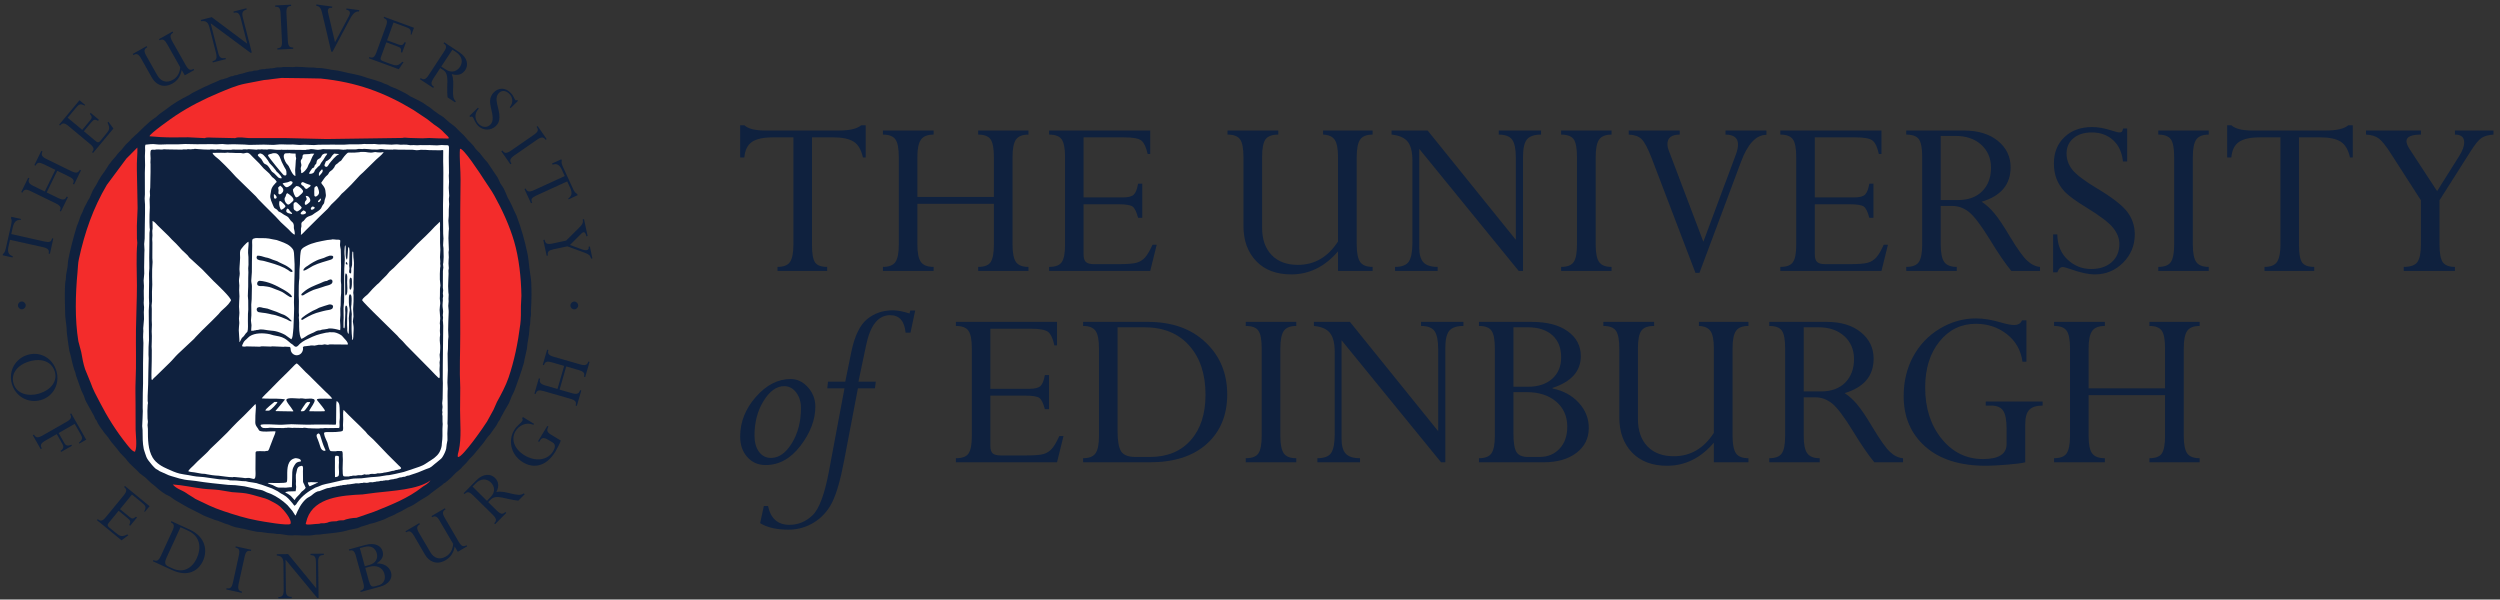 <svg xmlns="http://www.w3.org/2000/svg" viewBox="0 0 417 100" width="417" height="100"><rect x="0" y="0" width="417" height="100" fill="#333333" stroke="none"/><defs><clipPath clipPathUnits="userSpaceOnUse" id="cp1"><path d="M0 0L417 0L417 100L0 100Z" /></clipPath></defs><style>tspan { white-space:pre }.shp0 { fill: #0f213e } .shp1 { fill: #ffffff } .shp2 { fill: #f32c2b } </style><g clip-path="url(#cp1)"><path fill-rule="evenodd" class="shp0" d="M7.4 40.28C8.27 40.47 8.54 40.36 8.68 39.75L8.89 39.79L8.33 42.34L8.11 42.29C8.23 41.78 8.14 41.45 7.15 41.22L1.67 40L1.43 41.04C1.21 42 1.39 42.5 2.13 42.74L2.09 42.95L0.44 42.58L0.49 42.37C0.6 42.29 0.69 42.19 0.78 42.02C0.85 41.87 0.93 41.65 0.99 41.35L1.84 37.58C1.98 36.95 1.97 36.65 1.83 36.38L1.88 36.16L3.52 36.52L3.49 36.66C2.86 36.67 2.38 36.81 2.12 37.95L1.88 39.04L7.4 40.28ZM7.79 32.1L9.71 33.03C10.51 33.42 10.86 33.35 11.13 32.78L11.33 32.88L10.16 35.27L9.97 35.18C10.22 34.67 10.16 34.34 9.28 33.91L5.15 31.9C4.37 31.51 4.02 31.55 3.73 32.14L3.54 32.04L4.7 29.65L4.9 29.74C4.65 30.26 4.74 30.61 5.58 31.02L7.47 31.94L9.23 28.33L7.34 27.41C6.53 27.02 6.21 27.07 5.93 27.64L5.73 27.54L6.89 25.17L7.09 25.27C6.81 25.83 6.98 26.15 7.77 26.53L11.9 28.55C12.68 28.93 13.04 28.87 13.32 28.31L13.51 28.41L12.36 30.77L12.16 30.68C12.41 30.16 12.35 29.85 11.47 29.43L9.55 28.49L7.79 32.1ZM16.5 19.98L16.36 20.15C15.78 19.86 15.65 19.9 15.16 20.48L13.99 21.89L16.02 23.58C16.3 23.81 16.49 23.8 16.75 23.48L17.57 22.49C18.27 21.66 18.4 21.42 17.94 20.47L18.08 20.3L18.92 21.44L15.52 25.52L15.35 25.38C15.72 24.93 15.75 24.62 15 24L11.46 21.05C10.76 20.46 10.43 20.46 10.02 20.94L9.86 20.8L13.26 16.72L14.21 17.51L14.11 17.62C13.39 17.23 13.17 17.39 12.65 18.01L11.29 19.64L13.72 21.66L15.03 20.08C15.35 19.69 15.41 19.48 14.99 19L15.13 18.83L16.5 19.98ZM30.31 11.67C30.1 12.74 29.62 13.45 28.77 13.93C27.21 14.81 25.96 14.06 25.34 12.96L23.56 9.8C23.08 8.94 22.76 8.9 22.25 9.19L22.15 8.99L24.47 7.69L24.57 7.88C24.05 8.17 23.94 8.49 24.4 9.3L26.23 12.55C26.79 13.54 27.73 13.94 28.82 13.32C29.56 12.91 30 12.17 30.06 11.22L27.88 7.36C27.47 6.62 27.15 6.46 26.62 6.72L26.52 6.53L28.78 5.26L28.89 5.45C28.35 5.75 28.3 6.11 28.73 6.88L30.99 10.88C31.46 11.72 31.8 11.77 32.29 11.49L32.4 11.68L30.82 12.57L30.31 11.67ZM42 8.76L41.79 8.81L35.16 3.9L35.14 3.9L36.42 8.91C36.61 9.64 36.96 9.82 37.61 9.66L37.66 9.87L35.5 10.42L35.44 10.21C36.04 10.06 36.28 9.8 36.01 8.76L34.94 4.59C34.74 3.79 34.41 3.4 33.55 3.54L33.49 3.33L35.32 2.86L41.21 7.27L41.23 7.27L40.16 3.09C39.93 2.16 39.61 1.99 38.99 2.14L38.94 1.93L41.09 1.38L41.15 1.59C40.45 1.77 40.3 2.12 40.51 2.95L42 8.76ZM48.01 6.79C48.06 7.69 48.29 7.95 48.9 7.92L48.91 8.14L46.27 8.27L46.26 8.05C46.86 8.02 47.08 7.78 47.03 6.84L46.8 2.25C46.76 1.33 46.54 1.1 45.91 1.13L45.9 0.91L48.55 0.78L48.56 0.99C47.94 1.03 47.74 1.32 47.78 2.21L48.01 6.79ZM55.46 8.64L55.25 8.61L53.78 2.38C53.56 1.45 53.43 1.08 52.74 0.96L52.77 0.74L55.42 1.1L55.39 1.31C54.87 1.24 54.58 1.49 54.72 2.09L55.88 7.05L58.18 2.72C58.49 2.13 58.43 1.72 57.76 1.63L57.79 1.41L59.92 1.69L59.89 1.92C59.34 1.85 58.88 2.22 58.38 3.16L55.46 8.64ZM67.08 8.78L66.88 8.71C66.95 8.06 66.87 7.95 66.15 7.69L64.44 7.06L63.53 9.54C63.41 9.88 63.48 10.05 63.87 10.19L65.08 10.64C66.09 11.01 66.36 11.05 67.1 10.3L67.31 10.37L66.52 11.55L61.53 9.72L61.61 9.52C62.15 9.72 62.45 9.64 62.79 8.72L64.37 4.39C64.69 3.54 64.58 3.22 63.99 3.01L64.06 2.8L69.05 4.63L68.63 5.79L68.5 5.74C68.62 4.92 68.4 4.77 67.64 4.49L65.64 3.76L64.56 6.72L66.49 7.43C66.97 7.6 67.18 7.58 67.49 7.03L67.7 7.1L67.08 8.78ZM72.32 13.05C71.83 13.8 71.87 14.15 72.38 14.48L72.26 14.67L70.04 13.21L70.16 13.02C70.64 13.34 70.96 13.34 71.51 12.51L74.04 8.65C74.58 7.85 74.47 7.56 73.98 7.23L74.1 7.05L76.62 8.72C78.01 9.63 78.15 10.86 77.61 11.68C77.16 12.36 76.43 12.69 75.35 12.36C76.01 13.86 75.06 16.14 76.03 16.89L75.91 17.07L74.65 16.24C74.42 14.09 75.05 12.43 73.93 11.68L73.43 11.36L72.32 13.05ZM73.6 11.1L74.35 11.59C75.4 12.28 76.27 11.84 76.74 11.13C77.27 10.32 77.04 9.33 76.1 8.71L75.46 8.29L73.6 11.1ZM85.17 18.04L85.02 17.88C85.72 17.03 85.48 16.19 84.95 15.65C84.41 15.1 83.72 15.01 83.24 15.49C82.26 16.44 83.33 18.04 83.31 19.53C83.31 20.25 83.07 20.67 82.72 21.01C81.89 21.83 80.57 21.81 79.75 20.99C79.2 20.43 79.02 19.69 78.85 19.52C78.76 19.43 78.63 19.43 78.45 19.51L78.29 19.36L79.71 17.96L79.87 18.12C78.91 19.08 79.37 20.19 79.82 20.65C80.44 21.28 81.22 21.35 81.79 20.79C82.7 19.89 81.73 18.07 81.74 16.9C81.75 16.27 81.99 15.78 82.4 15.37C83.21 14.58 84.33 14.61 85.16 15.47C85.71 16.02 85.77 16.49 85.97 16.69C86.05 16.77 86.09 16.77 86.26 16.68L86.4 16.83L85.17 18.04ZM85.8 25.92C85.06 26.44 84.96 26.77 85.31 27.28L85.13 27.4L83.62 25.23L83.8 25.1C84.15 25.6 84.47 25.65 85.24 25.12L89.01 22.51C89.78 21.98 89.86 21.67 89.5 21.15L89.68 21.03L91.19 23.21L91.01 23.33C90.66 22.82 90.3 22.8 89.57 23.31L85.8 25.92ZM89.47 32.61C88.66 32.98 88.51 33.24 88.77 33.81L88.57 33.9L87.48 31.53L87.68 31.44C87.9 31.92 88.17 32.13 89.09 31.71L94.2 29.37L93.76 28.4C93.35 27.49 92.9 27.21 92.17 27.47L92.08 27.27L93.62 26.57L93.71 26.77C93.67 26.9 93.66 27.03 93.68 27.21C93.72 27.38 93.79 27.6 93.92 27.88L95.53 31.39C95.8 31.98 95.99 32.21 96.26 32.34L96.36 32.55L94.83 33.26L94.77 33.13C95.27 32.74 95.57 32.34 95.08 31.27L94.61 30.26L89.47 32.61ZM92.37 41.57C91.5 41.76 91.26 42 91.4 42.61L91.18 42.66L90.62 40.03L90.84 39.98C90.95 40.54 91.14 40.84 92.17 40.62L94.43 40.13L96.49 38.09C97.18 37.41 97.3 37.17 97.2 36.59L97.41 36.55L98.02 39.37L97.8 39.41C97.63 38.62 97.34 38.59 96.96 38.97L95.07 40.86L97.13 41.62C97.77 41.85 98.31 41.76 98.18 41.16L98.39 41.11L98.81 43.09L98.6 43.14C98.44 42.59 98.25 42.44 97.54 42.16L94.64 41.09L92.37 41.57ZM9.42 61.91C10.02 64.02 8.88 66.14 6.82 66.73C4.71 67.34 2.59 66.14 1.98 64.03C1.37 61.91 2.54 59.79 4.64 59.18C6.74 58.57 8.8 59.75 9.42 61.91ZM2.25 63.94C2.76 65.72 4.72 66.16 6.44 65.67C8.67 65.02 9.57 63.48 9.15 62.02C8.67 60.35 7 59.68 4.94 60.27C2.88 60.86 1.79 62.34 2.25 63.94ZM7.58 73.49C6.8 73.93 6.67 74.26 6.98 74.8L6.79 74.91L5.47 72.6L5.66 72.49C5.97 73.03 6.3 73.09 7.1 72.64L11.08 70.37C11.89 69.91 11.99 69.6 11.69 69.06L11.88 68.95L14.38 73.34L13.24 73.99L13.16 73.84C13.85 73.24 13.79 73.03 13.39 72.33L12.46 70.7L9.78 72.23L10.73 73.9C11 74.38 11.35 74.41 11.9 74.18L12 74.36L10.2 75.38L10.1 75.21C10.54 74.92 10.69 74.55 10.43 74.1L9.47 72.41L7.58 73.49ZM21.72 87.7L21.55 87.57C21.83 86.98 21.79 86.84 21.2 86.36L19.79 85.2L18.11 87.24C17.89 87.52 17.9 87.72 18.21 87.98L19.21 88.79C20.04 89.47 20.29 89.61 21.24 89.14L21.4 89.28L20.27 90.13L16.17 86.76L16.3 86.59C16.75 86.96 17.06 86.98 17.68 86.23L20.6 82.67C21.18 81.96 21.19 81.63 20.7 81.23L20.84 81.06L24.95 84.43L24.16 85.38L24.06 85.3C24.44 84.56 24.28 84.35 23.66 83.84L22.01 82.49L20.02 84.93L21.61 86.23C22 86.55 22.2 86.6 22.68 86.18L22.85 86.32L21.72 87.7Z" /><path fill-rule="evenodd" class="shp0" d="M28.76 88.53C29.14 87.73 29.05 87.38 28.49 87.12L28.59 86.93L31.68 88.35C34.24 89.53 34.66 91.8 33.86 93.55C33.09 95.23 31.31 96.3 28.68 95.08L25.5 93.62L25.59 93.42C26.13 93.67 26.46 93.54 26.84 92.7L28.76 88.53ZM27.84 92.88C27.36 93.92 27.5 94.23 28.12 94.51L28.81 94.83C30.47 95.59 31.99 94.91 32.83 93.09C33.57 91.49 33.5 89.5 31.39 88.53L30.11 87.94L27.84 92.88ZM39.81 97.36C39.62 98.24 39.77 98.55 40.37 98.68L40.33 98.89L37.74 98.32L37.79 98.11C38.38 98.24 38.65 98.06 38.86 97.14L39.84 92.66C40.04 91.76 39.89 91.48 39.28 91.34L39.32 91.13L41.91 91.7L41.86 91.91C41.26 91.78 40.99 92 40.8 92.87L39.81 97.36ZM53.14 99.73L52.92 99.74L47.66 93.38L47.63 93.39L47.69 98.56C47.69 99.3 47.99 99.57 48.66 99.56L48.66 99.78L46.43 99.81L46.42 99.59C47.04 99.58 47.33 99.39 47.32 98.32L47.28 94.01C47.27 93.18 47.04 92.72 46.17 92.66L46.17 92.44L48.06 92.42L52.72 98.1L52.75 98.1L52.7 93.79C52.69 92.83 52.43 92.59 51.79 92.6L51.79 92.37L54.01 92.35L54.01 92.57C53.29 92.58 53.06 92.88 53.07 93.74L53.14 99.73ZM59.37 92.76C59.12 91.86 58.85 91.69 58.26 91.85L58.2 91.64L60.88 90.91C62.59 90.43 63.58 91.06 63.82 91.96C64.04 92.75 63.73 93.38 62.84 93.97L62.85 93.99C64 93.92 64.97 94.53 65.23 95.49C65.53 96.55 64.77 97.48 63.43 97.85L60.15 98.75L60.1 98.54C60.69 98.38 60.83 98.06 60.59 97.19L59.37 92.76ZM61.5 96.81C61.76 97.76 62 97.95 62.56 97.79L63.14 97.63C63.86 97.44 64.41 96.77 64.12 95.72C63.84 94.68 62.85 94.2 61.6 94.54L60.93 94.72L61.5 96.81ZM61.58 94.25C62.63 93.96 63.09 93.19 62.85 92.3C62.6 91.41 61.88 90.92 60.73 91.24L60.02 91.43L60.85 94.45L61.58 94.25ZM75.84 91.16C75.65 92.22 75.17 92.95 74.33 93.44C72.79 94.34 71.53 93.62 70.89 92.52L69.06 89.38C68.56 88.54 68.24 88.5 67.74 88.79L67.63 88.61L69.93 87.26L70.04 87.45C69.52 87.76 69.42 88.07 69.89 88.88L71.78 92.1C72.35 93.08 73.3 93.46 74.37 92.83C75.11 92.4 75.54 91.66 75.58 90.71L73.34 86.88C72.92 86.14 72.6 85.99 72.08 86.26L71.97 86.08L74.21 84.77L74.32 84.95C73.79 85.27 73.74 85.62 74.19 86.38L76.5 90.35C76.99 91.19 77.33 91.23 77.81 90.94L77.92 91.13L76.36 92.04L75.84 91.16Z" /><path fill-rule="evenodd" class="shp0" d="M82.87 85.17C83.51 85.8 83.87 85.82 84.29 85.4L84.45 85.55L82.59 87.43L82.43 87.28C82.83 86.88 82.89 86.56 82.19 85.86L78.9 82.62C78.21 81.95 77.91 81.99 77.5 82.41L77.34 82.26L79.46 80.11C80.63 78.93 81.87 79.02 82.56 79.71C83.14 80.28 83.32 81.07 82.79 82.07C84.39 81.71 86.44 83.09 87.37 82.28L87.52 82.44L86.46 83.51C84.31 83.31 82.8 82.37 81.85 83.33L81.43 83.75L82.87 85.17ZM81.22 83.54L81.85 82.89C82.72 82 82.46 81.06 81.86 80.46C81.16 79.78 80.15 79.81 79.36 80.62L78.82 81.16L81.22 83.54ZM93.54 73.49C93.43 73.9 92.8 75.06 92.63 75.34C90.94 78.11 88.71 78.02 87.26 77.13C85.03 75.78 84.81 73.32 85.75 71.77C86.29 70.88 86.79 70.72 87.09 70.24C87.21 70.04 87.21 69.92 87.09 69.76L87.22 69.56L89.07 70.69L88.97 70.87C87.67 70.3 86.51 71.06 85.99 71.92C85.2 73.21 85.74 74.88 87.46 75.93C89.31 77.06 91.34 76.79 92.25 75.29C92.52 74.84 92.78 74.17 92.22 73.83L91.54 73.42C90.77 72.95 90.39 72.95 90.08 73.47L89.93 73.71L89.74 73.6L91.29 71.05L91.48 71.16C91.11 71.78 91.3 72.13 91.85 72.46L93.54 73.49ZM93.34 64.99L95.39 65.58C96.24 65.82 96.57 65.69 96.75 65.08L96.96 65.14L96.22 67.7L96.01 67.64C96.17 67.1 96.06 66.78 95.12 66.51L90.7 65.24C89.86 65 89.53 65.09 89.35 65.72L89.14 65.66L89.88 63.1L90.09 63.16C89.93 63.72 90.07 64.04 90.97 64.3L92.99 64.88L94.1 61.03L92.09 60.45C91.22 60.2 90.91 60.31 90.73 60.91L90.53 60.85L91.26 58.32L91.47 58.38C91.29 58.98 91.52 59.27 92.36 59.51L96.77 60.78C97.61 61.02 97.95 60.9 98.13 60.3L98.34 60.36L97.61 62.89L97.4 62.83C97.56 62.28 97.44 61.99 96.5 61.72L94.45 61.12L93.34 64.99ZM4.29 50.94C4.28 51.3 3.99 51.59 3.63 51.59C3.28 51.59 2.99 51.29 2.99 50.94C2.99 50.58 3.28 50.29 3.64 50.29C4 50.3 4.29 50.59 4.29 50.94ZM96.44 50.96C96.44 51.31 96.15 51.6 95.79 51.6C95.43 51.6 95.14 51.31 95.14 50.95C95.15 50.59 95.44 50.3 95.8 50.3C96.15 50.31 96.44 50.6 96.44 50.96ZM68.05 84.64C67.7 84.85 67.35 85.04 67 85.24C66.7 85.4 66.38 85.54 66.07 85.69C65.99 85.74 65.91 85.79 65.82 85.84C65.54 85.97 65.24 86.11 64.94 86.22C64.63 86.37 64.33 86.51 64.02 86.66C63.5 86.84 62.99 87.02 62.47 87.2C62.22 87.28 61.99 87.3 61.74 87.37C61.59 87.43 61.44 87.48 61.29 87.53C60.94 87.64 60.59 87.74 60.24 87.85C60.03 87.93 59.83 88.04 59.61 88.11C59.18 88.19 58.75 88.28 58.32 88.37C57.98 88.46 57.63 88.55 57.29 88.64C56.27 88.84 55.25 88.96 54.2 89.05C53.91 89.08 53.6 89.13 53.31 89.16C53.09 89.17 52.88 89.18 52.66 89.19C52.19 89.26 51.7 89.36 51.2 89.33C50.95 89.32 50.71 89.33 50.45 89.33C50.04 89.31 49.56 89.27 49.15 89.27C49.02 89.28 48.88 89.29 48.74 89.31C48.52 89.3 48.29 89.29 48.06 89.28C47.62 89.22 47.18 89.15 46.74 89.08C46.54 89.08 46.35 89.07 46.16 89.06C45.98 89.03 45.79 89.01 45.61 88.98C45.33 88.96 45.05 88.94 44.76 88.92C44.39 88.89 44.03 88.81 43.67 88.76C43.4 88.74 43.13 88.72 42.86 88.7C42.12 88.58 41.37 88.36 40.64 88.21C40.16 88.11 39.67 88.02 39.19 87.92C38.78 87.81 38.4 87.64 38.02 87.48C37.9 87.45 37.78 87.41 37.66 87.38C37.21 87.21 36.77 87.03 36.32 86.86C36.15 86.82 35.99 86.76 35.82 86.72C35.37 86.54 34.91 86.37 34.46 86.19C33.96 86.02 33.52 85.74 33.06 85.51C32 85.01 30.99 84.48 29.98 83.86C29.72 83.7 29.42 83.57 29.16 83.39C28.9 83.21 28.63 83.02 28.37 82.83C28.14 82.68 27.89 82.61 27.65 82.47C27.29 82.27 26.97 82 26.63 81.76C26.34 81.56 26.12 81.3 25.86 81.08C25.64 80.91 25.43 80.75 25.22 80.59C24.92 80.3 24.63 80.02 24.34 79.74C24.03 79.45 23.66 79.25 23.35 78.98C23.16 78.78 22.97 78.59 22.77 78.4C22.41 78.04 22.03 77.67 21.64 77.32C21.37 77.06 21.17 76.74 20.93 76.46C20.64 76.16 20.35 75.86 20.06 75.56C19.83 75.27 19.6 74.98 19.37 74.68C19.09 74.35 18.81 74.02 18.54 73.69C18.39 73.47 18.24 73.25 18.09 73.03C17.9 72.77 17.67 72.53 17.47 72.28C17.31 72.09 17.19 71.87 17.04 71.68C16.79 71.36 16.55 71.02 16.35 70.67C16.27 70.5 16.19 70.32 16.11 70.15C16.04 70.06 15.96 69.97 15.89 69.88C15.83 69.73 15.77 69.58 15.71 69.43C15.5 69.01 15.24 68.62 15.03 68.2C14.77 67.69 14.44 67.21 14.21 66.68C14.12 66.48 14.08 66.25 14 66.04C13.85 65.73 13.71 65.42 13.56 65.11C13.27 64.28 12.97 63.45 12.68 62.63C12.64 62.44 12.59 62.27 12.55 62.09C12.48 61.92 12.42 61.75 12.35 61.58C12.13 60.83 11.95 60.07 11.78 59.29C11.71 59.04 11.65 58.79 11.57 58.53C11.42 57.54 11.25 56.53 11.15 55.54C11.13 55.22 11.11 54.9 11.1 54.59C11.03 53.86 10.89 53.11 10.87 52.37C10.83 50.83 10.78 49.3 10.84 47.7C10.87 47.44 10.89 47.18 10.91 46.92C11.01 46.61 10.99 46.23 11.02 45.9C11.06 45.48 11.21 45 11.26 44.57C11.29 44.2 11.32 43.83 11.36 43.46C11.75 41.48 12.24 39.61 12.81 37.74C12.93 37.44 13.05 37.15 13.16 36.85C13.25 36.57 13.35 36.29 13.44 36.01C13.56 35.77 13.67 35.53 13.79 35.29C13.89 35.05 13.98 34.81 14.08 34.58C14.29 34.22 14.46 33.85 14.65 33.49C14.75 33.33 14.84 33.17 14.94 33.02C15.14 32.61 15.28 32.18 15.48 31.77C15.71 31.39 15.95 31 16.18 30.61C16.26 30.45 16.34 30.29 16.42 30.13C16.69 29.64 17.08 29.06 17.42 28.62C17.66 28.24 17.91 27.87 18.15 27.49C18.5 27 18.89 26.55 19.3 26.09C19.4 25.96 19.49 25.83 19.59 25.7C19.8 25.44 20.03 25.22 20.27 24.98C20.53 24.71 20.73 24.37 21.01 24.08C21.18 23.92 21.36 23.76 21.53 23.59C21.66 23.44 21.8 23.29 21.93 23.14C22.32 22.79 22.7 22.43 23.09 22.08C23.72 21.46 24.36 20.82 25.03 20.25C25.36 19.97 25.72 19.75 26.06 19.5C26.25 19.34 26.43 19.17 26.61 19.01C26.97 18.76 27.32 18.51 27.67 18.25C28.86 17.29 30.19 16.54 31.54 15.85C31.73 15.73 31.92 15.61 32.11 15.49C33.23 14.91 34.37 14.35 35.54 13.85C35.76 13.76 35.98 13.67 36.19 13.58C36.5 13.44 36.84 13.22 37.22 13.22C37.39 13.11 37.63 13.1 37.82 13.03C38.15 12.9 38.47 12.69 38.85 12.69C39.04 12.58 39.3 12.52 39.54 12.52C39.78 12.37 40.13 12.34 40.42 12.27C40.96 12.14 41.46 11.88 42.06 11.89C42.24 11.78 42.55 11.75 42.78 11.76C42.86 11.75 42.94 11.73 43.02 11.72C43.3 11.57 43.84 11.52 44.21 11.53C44.34 11.45 44.52 11.46 44.69 11.46C44.77 11.45 44.85 11.44 44.92 11.43C45.03 11.38 45.17 11.4 45.3 11.4C45.43 11.38 45.57 11.36 45.7 11.35C45.84 11.31 45.98 11.28 46.12 11.25C46.38 11.24 46.64 11.23 46.9 11.23C47 11.21 47.1 11.19 47.21 11.18C47.58 11.18 47.95 11.18 48.33 11.18C48.64 11.18 49.04 11.23 49.32 11.14C50.04 11.15 50.77 11.2 51.46 11.25C51.77 11.26 52.08 11.26 52.38 11.27C52.54 11.29 52.7 11.31 52.86 11.33C53.08 11.34 53.31 11.34 53.54 11.35C54.12 11.42 54.75 11.52 55.31 11.64C55.65 11.69 55.99 11.73 56.33 11.78C56.85 11.87 57.39 12.01 57.9 12.13C58.69 12.31 59.46 12.43 60.23 12.65C60.59 12.75 60.95 12.9 61.3 13C62.04 13.23 62.79 13.42 63.5 13.68C63.73 13.78 63.96 13.88 64.18 13.98C64.33 14.03 64.47 14.08 64.62 14.13C64.8 14.24 64.99 14.34 65.18 14.44C65.56 14.59 65.94 14.72 66.31 14.9C66.77 15.13 67.22 15.36 67.67 15.58C67.94 15.75 68.2 15.92 68.46 16.08C69.18 16.45 69.93 16.78 70.62 17.2C70.84 17.35 71.05 17.5 71.26 17.65C71.41 17.74 71.57 17.84 71.73 17.94C71.94 18.11 72.12 18.28 72.34 18.44C72.63 18.64 72.93 18.86 73.22 19.07C73.44 19.22 73.68 19.34 73.91 19.5C74.25 19.8 74.59 20.1 74.92 20.39C75.25 20.64 75.58 20.9 75.91 21.15C76.15 21.39 76.38 21.63 76.62 21.87C76.86 22.1 77.11 22.33 77.35 22.56C77.63 22.86 77.89 23.18 78.16 23.49C78.27 23.59 78.38 23.69 78.48 23.78C78.66 23.97 78.84 24.17 79.02 24.37C79.14 24.52 79.21 24.67 79.32 24.82C79.52 25.07 79.77 25.26 80 25.5C80.24 25.8 80.48 26.11 80.72 26.42C80.93 26.66 81.14 26.91 81.36 27.16C81.93 27.99 82.49 28.82 83.04 29.67C83.18 29.98 83.33 30.29 83.47 30.6C83.66 30.89 83.85 31.14 84.02 31.44C84.28 31.93 84.44 32.46 84.68 32.96C84.77 33.13 84.87 33.29 84.96 33.45C85.25 34.02 85.53 34.57 85.77 35.17C85.89 35.46 86.06 35.72 86.17 36.01C86.93 38.02 87.53 40.13 87.98 42.28C88.14 43.06 88.21 43.88 88.3 44.7C88.38 45.47 88.56 46.26 88.61 47.05C88.69 48.57 88.66 50.24 88.56 51.79C88.56 52.02 88.57 52.26 88.57 52.5C88.56 52.68 88.51 52.84 88.49 53.01C88.47 53.35 88.45 53.69 88.43 54.03C88.4 54.19 88.37 54.35 88.34 54.51C88.31 54.92 88.28 55.33 88.24 55.73C88.18 56.23 88.07 56.77 87.99 57.26C87.96 57.57 87.92 57.87 87.89 58.18C87.77 58.77 87.61 59.37 87.49 59.95C87.46 60.14 87.42 60.33 87.39 60.52C86.93 62.1 86.37 63.64 85.8 65.18C85.63 65.53 85.46 65.89 85.29 66.25C85.14 66.59 85.04 66.94 84.88 67.28C84.68 67.62 84.49 67.95 84.29 68.28C84.06 68.72 83.82 69.15 83.57 69.58C83.5 69.73 83.43 69.88 83.36 70.03C83.28 70.14 83.2 70.26 83.11 70.38C83.01 70.56 82.94 70.75 82.83 70.92C82.46 71.44 82.09 71.96 81.72 72.48C81.6 72.6 81.48 72.73 81.36 72.86C81.14 73.18 80.91 73.51 80.68 73.82C80.34 74.23 79.99 74.65 79.65 75.07C79.22 75.61 78.76 76.15 78.25 76.64C78.11 76.81 77.96 76.98 77.82 77.16C77.62 77.39 77.39 77.6 77.16 77.82C77.06 77.93 76.99 78.04 76.88 78.15C76.6 78.4 76.3 78.62 76.03 78.87C75.75 79.11 75.56 79.39 75.29 79.63C74.97 79.93 74.61 80.25 74.27 80.51C74.17 80.57 74.08 80.62 73.98 80.67C73.9 80.75 73.81 80.84 73.72 80.92C73.32 81.22 72.91 81.51 72.5 81.81C72.11 82.08 71.76 82.4 71.38 82.69C70.95 82.95 70.53 83.21 70.1 83.46C69.61 83.78 69.13 84.13 68.61 84.4C68.43 84.5 68.23 84.55 68.05 84.64Z" /><path class="shp1" d="M49.31 85.99C49.3 85.99 49.28 85.99 49.27 85.99C49.27 85.98 49.27 85.97 49.27 85.95C49.22 85.95 49.2 85.89 49.17 85.85C49.03 85.64 48.9 85.43 48.77 85.22C48.5 84.9 48.22 84.58 47.94 84.25C47.12 83.47 46.15 82.8 45.14 82.36C44.93 82.28 44.71 82.21 44.51 82.13C44.27 82.03 44.06 81.89 43.81 81.8C43.59 81.72 43.34 81.69 43.1 81.65C42.86 81.6 42.61 81.53 42.35 81.48C41.84 81.37 41.31 81.22 40.79 81.12C40.27 81.06 39.77 80.99 39.26 80.93C38.85 80.91 38.46 80.91 38.07 80.88C36.22 80.69 34.4 80.51 32.62 80.22C32.01 80.12 31.42 80.12 30.82 80.01C30.23 79.91 29.64 79.74 29.07 79.56C28.76 79.46 28.44 79.39 28.14 79.27C27.85 79.14 27.55 79.01 27.25 78.87C27.05 78.78 26.84 78.69 26.64 78.6C26.5 78.51 26.36 78.42 26.21 78.32C26.14 78.29 26.07 78.25 26 78.21C25.52 77.82 25.14 77.28 24.76 76.81C24.47 76.44 24.32 76.01 24.19 75.57C24.12 75.35 24.05 75.13 23.98 74.91C23.77 73.89 23.79 72.83 23.78 71.72C23.76 71.5 23.74 71.29 23.72 71.07C23.75 70.24 23.81 69.4 23.82 68.58C23.82 68.4 23.81 68.22 23.8 68.04C23.81 67.21 23.81 66.38 23.82 65.55C23.82 65.01 23.86 64.47 23.86 63.95C23.83 61.72 23.87 59.46 23.92 57.21C23.91 56.89 23.89 56.58 23.87 56.26C23.86 55.9 23.9 55.57 23.91 55.24C23.9 55.08 23.9 54.92 23.89 54.76C23.94 54.25 23.98 53.74 24.02 53.23C24.03 52.83 23.99 52.44 23.99 52.07C24 51.79 24.04 51.51 24.03 51.22C24.02 50.98 23.96 50.76 23.97 50.5C23.98 50.29 23.99 50.07 24 49.86C24 49.42 23.97 48.95 23.98 48.49C23.98 48.23 24.02 47.95 24.01 47.68C24.01 47.38 23.95 47.07 23.96 46.76C23.99 46.39 24.03 46.01 24.06 45.63C24.07 45.27 24.04 44.92 24.04 44.58C24.04 43.81 24.08 42.99 24.08 42.2C24.09 42.04 24.1 41.88 24.1 41.72C24.09 41.38 24.07 41.04 24.05 40.7C24.08 40.4 24.1 40.11 24.13 39.81C24.16 38.4 24.15 36.94 24.19 35.55C24.19 35.08 24.19 34.6 24.19 34.12C24.18 33.79 24.13 33.46 24.13 33.11C24.15 32.88 24.16 32.65 24.17 32.42C24.18 31.23 24.15 30.03 24.16 28.82C24.16 28.37 24.2 27.98 24.2 27.55C24.19 27.08 24.17 26.56 24.17 26.05C24.18 25.73 24.21 25.41 24.21 25.07C24.21 24.8 24.16 24.41 24.25 24.18C24.25 24.12 24.33 24.13 24.39 24.12C24.88 24.05 25.5 23.99 26.02 24.07C26.67 24.17 27.32 24.06 28 24.07C28.6 24.07 29.2 24.07 29.8 24.07C30.17 24.05 30.53 24.04 30.89 24.02C31.57 24.02 32.2 24.06 32.87 24.06C33.66 24.05 34.52 24.04 35.35 24.04C35.59 24.05 35.83 24.06 36.07 24.07C36.41 24.05 36.75 24.04 37.09 24.02C37.37 24.03 37.64 24.09 37.94 24.09C38.32 24.09 38.67 24.05 39.03 24.06C39.59 24.07 40.19 24.08 40.77 24.11C41.04 24.13 41.31 24.15 41.58 24.17C42.38 24.17 43.22 24.13 44 24.12C44.54 24.14 45.07 24.15 45.6 24.17C46.05 24.16 46.5 24.07 46.96 24.08C47.29 24.08 47.64 24.11 47.98 24.11C48.29 24.11 48.6 24.1 48.9 24.1C49.26 24.13 49.61 24.15 49.96 24.18C50.23 24.17 50.5 24.16 50.78 24.14C51.31 24.16 51.84 24.18 52.38 24.2C52.63 24.18 52.88 24.16 53.13 24.14C54.58 24.1 55.95 24.14 57.42 24.13C57.74 24.11 58.05 24.09 58.37 24.07C59.03 24.05 59.72 24.1 60.35 24.05C60.48 24.04 60.62 24.02 60.76 24.01C61.3 24.07 61.94 24.01 62.52 24.02C62.77 24.03 62.97 24.09 63.2 24.09C63.47 24.08 63.73 24.08 63.99 24.07C64.41 24.08 64.89 24.13 65.32 24.13C65.61 24.13 65.89 24.07 66.2 24.08C66.42 24.1 66.63 24.12 66.85 24.14C67.15 24.14 67.49 24.1 67.8 24.13C68.02 24.16 68.23 24.19 68.45 24.22C68.63 24.21 68.81 24.2 69 24.2C69.19 24.21 69.38 24.22 69.57 24.23C69.77 24.22 69.96 24.21 70.15 24.2C70.52 24.19 70.87 24.24 71.21 24.21C71.76 24.17 72.31 24.26 72.88 24.25C73.15 24.23 73.42 24.21 73.69 24.19C73.87 24.2 74.05 24.21 74.24 24.22C74.41 24.22 74.62 24.2 74.77 24.26C74.78 24.27 74.79 24.28 74.81 24.29C74.93 24.47 74.88 24.8 74.88 25.04C74.87 25.82 74.84 26.57 74.87 27.33C74.89 27.8 74.88 28.34 74.89 28.82C74.88 28.98 74.87 29.14 74.86 29.3C74.87 29.64 74.89 29.98 74.9 30.32C74.88 30.66 74.87 31 74.85 31.34C74.87 31.79 74.9 32.23 74.93 32.67C74.91 32.84 74.89 33.01 74.87 33.18C74.86 33.48 74.92 33.75 74.92 34.04C74.9 34.33 74.88 34.62 74.86 34.92C74.86 35.28 74.85 35.64 74.85 36.01C74.83 36.28 74.81 36.55 74.79 36.82C74.82 37.27 74.85 37.71 74.88 38.15C74.87 38.31 74.85 38.47 74.84 38.63C74.83 39 74.8 39.37 74.8 39.72C74.81 40.35 74.86 41.05 74.87 41.66C74.85 41.8 74.84 41.94 74.82 42.07C74.83 42.35 74.85 42.63 74.86 42.92C74.84 43.25 74.81 43.62 74.81 43.98C74.81 44.24 74.86 44.47 74.86 44.73C74.84 44.86 74.82 45 74.8 45.13C74.81 45.32 74.82 45.5 74.82 45.68C74.81 46.36 74.75 47.02 74.75 47.72C74.77 48.06 74.77 48.4 74.79 48.74C74.8 48.88 74.82 49.02 74.84 49.15C74.83 49.38 74.82 49.61 74.81 49.83C74.82 49.98 74.83 50.13 74.83 50.28C74.81 50.52 74.79 50.77 74.77 51.02C74.77 51.36 74.86 51.72 74.84 52.08C74.81 53.08 74.75 54.02 74.75 55.01C74.74 55.41 74.81 55.77 74.8 56.16C74.78 56.38 74.76 56.6 74.74 56.81C74.74 57.28 74.73 57.75 74.72 58.21C74.7 58.46 74.68 58.71 74.66 58.96C74.67 59.9 74.68 60.84 74.7 61.78C74.69 62.44 74.63 63.13 74.63 63.79C74.65 64.14 74.67 64.5 74.68 64.85C74.67 64.99 74.67 65.12 74.66 65.26C74.66 65.51 74.65 65.76 74.65 66.01C74.65 66.61 74.68 67.23 74.67 67.81C74.67 68.52 74.68 69.28 74.66 70.02C74.65 70.23 74.64 70.43 74.64 70.63C74.65 70.76 74.67 70.89 74.68 71.01C74.66 71.44 74.64 71.88 74.62 72.31C74.61 72.67 74.66 73.05 74.64 73.43C74.6 73.66 74.55 73.88 74.51 74.11C74.48 74.36 74.45 74.61 74.42 74.85C74.33 75.28 74.03 75.88 73.8 76.24C73.61 76.56 73.28 76.73 73.03 76.97C72.88 77.12 72.71 77.22 72.56 77.35C72.27 77.6 71.98 77.86 71.65 78.04C71.44 78.11 71.23 78.19 71.02 78.27C70.59 78.44 70.17 78.63 69.73 78.8C69.33 78.95 68.91 79.06 68.51 79.21C68.42 79.25 68.31 79.28 68.21 79.32C67.99 79.32 67.7 79.41 67.53 79.52C67.34 79.52 67.14 79.54 66.98 79.62C66.69 79.61 66.49 79.7 66.25 79.79C66.18 79.81 66.11 79.83 66.03 79.85C65.91 79.85 65.78 79.86 65.69 79.92C65.46 79.92 64.94 80.02 64.77 80.11C64.57 80.11 64.32 80.08 64.15 80.15C64.04 80.15 63.9 80.16 63.81 80.21C63.63 80.21 63.41 80.19 63.27 80.28C63.18 80.29 63.08 80.3 62.99 80.31C62.85 80.31 62.7 80.31 62.59 80.38C62.46 80.38 62.31 80.39 62.21 80.44C61.97 80.44 61.62 80.4 61.43 80.51C61.34 80.52 61.24 80.53 61.16 80.54C60.92 80.54 60.64 80.45 60.44 80.57C60.3 80.57 60.14 80.55 60.03 80.6C59.96 80.61 59.89 80.62 59.83 80.63C59.61 80.63 59.33 80.59 59.14 80.66C59.05 80.68 58.96 80.68 58.87 80.7C58.8 80.7 58.74 80.72 58.67 80.73C58.6 80.74 58.53 80.75 58.47 80.76C58.36 80.77 58.26 80.78 58.16 80.8C58.01 80.79 57.86 80.8 57.75 80.86C57.66 80.87 57.57 80.88 57.47 80.89C57.32 80.89 57.15 80.89 57.03 80.96C56.89 80.96 56.73 80.96 56.62 81.03C56.51 81.03 56.37 81.04 56.28 81.09C56.17 81.09 56.06 81.11 55.98 81.16C55.91 81.16 55.84 81.18 55.77 81.19C55.6 81.19 55.36 81.24 55.22 81.32C55.11 81.32 55 81.34 54.92 81.39C54.56 81.39 54.25 81.55 53.95 81.66C53.72 81.75 53.48 81.84 53.25 81.93C52.79 81.92 52.31 82.34 51.97 82.63C51.68 82.87 51.29 82.98 51.01 83.26C50.2 84.01 49.71 85.01 49.31 85.99Z" /><path class="shp0" d="M53.11 81.15C53.31 81.07 53.52 80.98 53.74 80.89C54.15 80.76 54.58 80.68 55.02 80.59C55.84 80.42 56.63 80.2 57.45 80.03C57.65 80.01 57.85 80 58.05 79.99C58.37 79.93 58.68 79.85 59.01 79.82C59.44 79.81 59.88 79.79 60.31 79.78C60.83 79.74 61.35 79.63 61.88 79.59C62.35 79.56 62.81 79.54 63.27 79.48C63.68 79.41 64.09 79.35 64.5 79.28C64.64 79.27 64.77 79.26 64.9 79.25C65.54 79.15 66.15 79 66.76 78.86C66.96 78.8 67.16 78.78 67.36 78.72C67.94 78.55 68.51 78.32 69.07 78.15C69.55 77.99 70.01 77.84 70.46 77.64C70.84 77.47 71.17 77.22 71.53 76.99C72.17 76.59 72.87 76.16 73.27 75.48C73.45 75.18 73.61 74.73 73.67 74.37C73.68 74.2 73.69 74.03 73.71 73.86C73.83 73.13 73.81 72.32 73.8 71.55C73.82 71.28 73.82 71 73.84 70.73C73.83 70.58 73.82 70.44 73.81 70.29C73.81 70 73.81 69.7 73.81 69.41C73.79 69.3 73.78 69.18 73.76 69.06C73.78 68.97 73.79 68.86 73.8 68.76C73.79 68.66 73.78 68.55 73.76 68.45C73.76 68.25 73.82 68.09 73.82 67.88C73.82 67.65 73.76 67.48 73.76 67.26C73.76 67 73.82 66.8 73.83 66.55C73.85 65.65 73.84 64.77 73.87 63.89C73.86 63.67 73.86 63.46 73.85 63.24C73.85 62.46 73.86 61.68 73.86 60.9C73.91 58.76 73.88 56.49 73.93 54.36C73.91 54.13 73.9 53.9 73.89 53.67C73.88 53.61 73.87 53.54 73.86 53.47C73.87 53.3 73.91 53.11 73.9 52.93C73.89 52.8 73.87 52.68 73.86 52.56C73.87 52.38 73.91 52.2 73.91 52.01C73.91 51.62 73.81 51.28 73.82 50.88C73.82 50.61 73.86 50.38 73.87 50.13C73.87 50.01 73.87 49.88 73.86 49.76C73.88 49.64 73.9 49.51 73.92 49.39C73.9 49.24 73.89 49.09 73.87 48.94C73.89 48.78 73.9 48.6 73.92 48.43C73.92 48.28 73.87 48.15 73.87 47.99C73.87 47.06 73.88 46.13 73.88 45.2C73.89 44.99 73.94 44.82 73.95 44.62C73.96 44.42 73.89 44.27 73.9 44.08C73.91 43.97 73.93 43.87 73.95 43.77C73.96 43.46 73.98 43.16 74 42.85C73.99 42.38 73.98 41.87 73.97 41.38C73.95 41.23 73.93 41.07 73.91 40.91C73.9 40.52 73.97 40.19 73.97 39.82C73.95 39.53 73.93 39.25 73.92 38.96C73.93 36.77 73.85 34.67 73.93 32.49C73.93 31.3 73.94 30.11 73.95 28.92C73.97 28.28 73.92 27.57 73.92 26.94C73.91 26.31 73.92 25.73 73.93 25.07C73.92 25.07 73.9 25.07 73.89 25.07C73.89 25 73.57 25.04 73.52 25.07C72.88 25.06 72.25 25.05 71.61 25.04C71.2 25.01 70.79 24.98 70.35 24.99C70.23 24.99 70.08 24.97 69.98 25.02C69.82 25.03 69.66 25.05 69.5 25.06C69.27 25.04 69.05 25.01 68.82 24.98C68.02 24.98 67.23 24.97 66.43 24.96C66.21 24.96 65.63 24.89 65.48 24.96C65.07 24.96 64.67 24.95 64.26 24.94C63.95 24.92 63.51 24.79 63.2 24.91C63.11 24.92 63.02 24.93 62.93 24.94C62.63 24.94 62.34 24.93 62.04 24.93C61.6 24.9 61.17 24.83 60.72 24.83C60.38 24.93 59.89 24.76 59.56 24.89C59.47 24.9 59.38 24.91 59.29 24.92C58.94 24.92 58.58 24.92 58.23 24.92C58.06 24.92 57.83 24.89 57.69 24.95C57.58 24.95 57.43 24.94 57.34 24.98C57.05 24.98 56.8 24.92 56.53 24.91C55.82 24.91 55.12 24.9 54.42 24.9C54.16 24.89 53.78 24.84 53.57 24.93C53.49 24.93 53.41 24.95 53.33 24.96C53.22 24.97 53.12 24.98 53.02 24.99C52.62 24.99 51.97 24.78 51.62 24.92C51.56 24.92 51.49 24.93 51.42 24.95C51.27 24.95 51.09 24.95 50.98 25.01C49.96 25.01 48.95 25 47.98 24.98C47.72 24.98 47.45 24.99 47.2 24.99C47.08 24.99 46.9 24.93 46.79 24.99C46.54 24.99 46.29 24.98 46.04 24.98C45.69 24.96 44.93 24.82 44.61 24.94C44.38 24.94 44.16 24.93 43.93 24.93C43.78 24.92 43.59 24.88 43.45 24.93C43.25 24.93 42.98 24.9 42.81 24.97C42.4 24.96 42.04 24.89 41.61 24.89C41.48 24.89 41.32 24.88 41.21 24.92C40.95 24.92 40.6 24.87 40.39 24.96C40 24.95 39.62 24.95 39.23 24.95C39.05 24.95 38.8 24.91 38.65 24.98C38.16 24.98 37.68 24.98 37.19 24.99C36.88 24.96 36.28 24.85 35.99 24.96C35.69 24.96 35.16 24.86 34.91 24.96C34.26 24.96 33.67 24.92 33.03 24.87C32.81 24.86 32.46 24.78 32.25 24.88C32.12 24.87 31.98 24.86 31.87 24.91C31.63 24.91 31.3 24.85 31.09 24.93C30.88 24.93 30.55 24.88 30.38 24.96C29.57 24.96 28.72 24.92 27.86 24.92C27.61 24.92 27.25 24.86 27.04 24.95C26.73 24.94 26.05 24.88 25.81 24.98C25.63 24.98 25.32 24.92 25.2 25.04C25.01 25.22 25.11 26.11 25.12 26.4C25.11 26.63 25.1 26.86 25.09 27.08C25.1 27.29 25.13 27.5 25.11 27.73C25.11 28.05 25.11 28.36 25.11 28.68C25.08 29.55 25.07 30.38 25.06 31.27C25.06 31.51 25 31.69 24.99 31.92C24.98 32.15 25.04 32.38 25.03 32.6C25 32.81 24.98 33.03 24.95 33.24C24.96 33.7 24.97 34.15 24.99 34.6C24.95 35.38 24.92 36.21 24.93 37.02C24.94 37.34 24.95 37.66 24.96 37.97C24.97 38.08 24.99 38.18 25 38.28C24.97 38.48 24.95 38.67 24.93 38.86C24.94 40.25 24.9 41.57 24.89 42.98C24.89 43.6 24.92 44.16 24.91 44.75C24.89 45.05 24.87 45.34 24.85 45.64C24.85 46.08 24.86 46.52 24.87 46.97C24.87 47.84 24.83 48.76 24.84 49.66C24.85 49.98 24.87 50.29 24.88 50.61C24.86 51.02 24.84 51.42 24.81 51.83C24.81 53.45 24.83 55.12 24.85 56.74C24.85 57.14 24.78 57.48 24.78 57.9C24.78 58.33 24.77 58.76 24.77 59.19C24.78 59.39 24.79 59.58 24.8 59.77C24.77 61.23 24.72 62.64 24.71 64.13C24.71 64.8 24.63 65.39 24.63 66.03C24.63 66.32 24.63 66.6 24.63 66.88C24.65 67 24.66 67.11 24.68 67.22C24.66 67.34 24.64 67.45 24.63 67.56C24.61 67.89 24.59 68.24 24.59 68.55C24.59 68.95 24.59 69.39 24.61 69.81C24.62 70 24.67 70.16 24.67 70.36C24.67 70.56 24.61 70.71 24.61 70.9C24.61 71.13 24.67 71.31 24.67 71.55C24.66 73.31 24.68 75 25.47 76.34C26.03 77.26 27.04 77.84 27.96 78.23C28.59 78.51 29.25 78.82 29.94 78.99C30.45 79.11 30.96 79.17 31.5 79.26C31.91 79.33 32.33 79.44 32.76 79.48C33.17 79.52 33.58 79.55 33.99 79.58C34.86 79.69 35.72 79.84 36.61 79.95C37.03 79.97 37.45 79.99 37.87 80.01C38.05 80.05 38.23 80.09 38.41 80.13C38.74 80.13 39.07 80.14 39.4 80.15C39.75 80.18 40.1 80.21 40.45 80.25C40.63 80.26 40.81 80.26 41 80.27C41.16 80.31 41.31 80.34 41.47 80.38C41.93 80.45 42.35 80.5 42.8 80.59C42.94 80.63 43.08 80.68 43.22 80.73C43.53 80.81 43.8 80.89 44.1 81.01C44.53 81.16 44.96 81.32 45.39 81.47C45.7 81.63 46.01 81.78 46.32 81.94C46.49 82.05 46.66 82.17 46.82 82.28C47.16 82.47 47.5 82.64 47.81 82.9C48.2 83.21 48.46 83.59 48.8 83.96C48.91 84.08 48.97 84.24 49.11 84.32C49.11 84.38 49.13 84.35 49.18 84.35C49.18 84.29 49.35 84.19 49.4 84.13C49.47 84.02 49.54 83.91 49.61 83.8C50.36 82.71 51.46 81.93 52.59 81.34C52.76 81.28 52.93 81.21 53.11 81.15Z" /><path class="shp1" d="M53.3 29.28C53.3 29.29 53.3 29.3 53.3 29.32C53.27 29.32 53.23 29.32 53.2 29.32C53.2 29.2 53.2 29.09 53.19 28.98C53.24 28.64 53.52 28.48 53.71 28.23C54.08 28.55 53.52 29.05 53.3 29.28ZM55.07 26.44C55.21 26.29 55.29 26.11 55.42 25.94C55.52 25.83 55.63 25.73 55.74 25.62C55.99 25.64 56.22 25.68 56.49 25.69C56.49 25.73 56.49 25.76 56.49 25.79C56.13 25.79 55.16 26.99 54.93 27.3C54.83 27.44 54.7 27.72 54.54 27.81C54.44 27.86 54.32 27.82 54.24 27.77C54.01 27.62 54.18 27.37 54.25 27.2C54.29 27.1 54.3 26.97 54.39 26.9C54.49 26.85 54.58 26.8 54.67 26.76C54.81 26.65 54.94 26.55 55.07 26.44ZM52.76 27.27C52.81 27.09 52.81 26.9 52.9 26.74C53.01 26.53 53.27 26.48 53.43 26.33C53.58 26.2 53.61 26.01 53.72 25.87C53.84 25.71 54.01 25.68 54.17 25.61C54.31 25.61 54.45 25.61 54.58 25.61C54.58 25.78 54.36 25.95 54.28 26.09C54.16 26.28 54.05 26.47 53.94 26.65C53.81 26.83 53.67 27.01 53.54 27.19C53.45 27.33 53.42 27.49 53.31 27.61C53.22 27.68 53.14 27.74 53.06 27.8C52.98 27.89 52.91 27.97 52.83 28.05C52.76 28.12 52.68 28.2 52.61 28.27C52.47 28.44 52.47 28.68 52.28 28.83C52.12 28.95 51.82 29.04 51.6 28.97C51.58 28.97 51.55 28.97 51.53 28.97C51.53 28.87 51.98 28.17 52.08 28.08C52.18 28 52.31 28 52.39 27.89C52.45 27.79 52.44 27.67 52.5 27.57C52.57 27.44 52.71 27.4 52.76 27.27ZM50.18 26.79C50.22 26.62 50.38 26.51 50.43 26.34C50.49 26.14 50.41 25.97 50.56 25.81C50.7 25.65 51.57 25.78 51.86 25.63C52.04 25.63 52.22 25.63 52.4 25.63C52.4 25.66 52.4 25.68 52.4 25.7C52.35 25.7 52.35 25.73 52.33 25.76C52.06 26.14 51.92 26.57 51.74 26.99C51.65 27.14 51.56 27.29 51.48 27.44C51.41 27.6 51.34 27.77 51.28 27.93C51.1 28.26 50.66 28.82 50.27 28.89C50.27 28.88 50.27 28.87 50.27 28.86C50.21 28.86 50.23 28.55 50.23 28.48C50.2 28.33 50.14 28.21 50.16 28.04C50.18 27.86 50.27 27.73 50.27 27.53C50.26 27.28 50.12 27.04 50.18 26.79ZM47.47 25.65C47.6 25.51 48.09 25.6 48.28 25.54C48.5 25.61 49.05 25.61 49.31 25.62C49.31 25.77 49.32 25.91 49.32 26.06C49.35 26.18 49.38 26.29 49.4 26.4C49.38 26.53 49.36 26.65 49.34 26.77C49.33 27.32 49.26 27.85 49.23 28.38C49.25 28.7 49.26 29.03 49.28 29.36C49.27 29.36 49.26 29.36 49.25 29.36C49.25 29.35 49.25 29.34 49.25 29.33C48.82 29.33 48.32 28 48.15 27.7C48.05 27.53 47.9 27.42 47.78 27.26C47.54 26.92 47.1 26.04 47.47 25.65ZM44.72 25.91C44.72 25.9 44.72 25.89 44.72 25.88C44.79 25.68 45.33 25.67 45.52 25.56C45.72 25.56 45.98 25.53 46.15 25.61C46.63 25.84 46.8 26.55 46.99 27C47.12 27.28 47.29 27.56 47.42 27.85C47.52 28 47.6 28.16 47.69 28.31C47.76 28.46 47.78 28.63 47.78 28.81C47.79 28.93 47.81 29.17 47.69 29.24C47.59 29.29 47.45 29.26 47.35 29.23C47.18 29.16 44.73 26.12 44.71 25.96C44.71 25.95 44.71 25.94 44.71 25.93C44.71 25.92 44.72 25.91 44.72 25.91ZM43.38 25.58C43.63 25.63 43.78 25.7 43.97 25.88C44.24 26.14 44.47 26.45 44.69 26.76C44.8 26.91 44.86 27.09 44.99 27.24C45.16 27.42 45.33 27.6 45.5 27.78C45.65 27.97 45.8 28.16 45.96 28.35C46.01 28.44 46.06 28.52 46.12 28.6C46.22 28.69 46.34 28.79 46.44 28.89C46.67 29.1 46.88 29.38 47 29.65C46.95 29.65 46.95 29.71 46.93 29.76C46.75 29.76 46.52 29.69 46.39 29.58C46.17 29.36 45.95 29.14 45.73 28.91C45.59 28.78 45.42 28.72 45.3 28.56C45.07 28.24 44.89 27.87 44.6 27.59C44.44 27.43 44.2 27.4 44.03 27.24C44.03 27.23 44.02 27.23 44.02 27.22C43.84 27.03 43.78 26.79 43.63 26.59C43.46 26.36 43.21 26.21 43.04 25.98C43.04 25.97 43.03 25.95 43.02 25.94C43.02 25.93 43.02 25.92 43.01 25.91C42.98 25.72 43.25 25.64 43.38 25.58ZM51 32.67C51.1 32.69 51.2 32.7 51.29 32.71C51.59 32.82 51.84 33.25 51.73 33.56C51.67 33.72 51.49 33.87 51.34 33.98C51.24 34.06 51.1 34.18 50.96 34.16C50.76 34.14 50.85 33.72 50.9 33.61C50.96 33.46 51.14 33.41 51.15 33.22C51.17 32.99 51 32.89 51 32.67ZM51.48 31.28C51.37 31.35 51.23 31.53 51.08 31.51C50.87 31.49 50.79 31.22 50.65 31.09C50.5 30.94 50.18 30.87 50.23 30.6C50.24 30.48 50.34 30.43 50.44 30.39C50.44 30.38 50.44 30.37 50.44 30.36C50.67 30.4 50.82 30.52 51.03 30.6C51.26 30.7 51.5 30.76 51.75 30.85C51.8 30.87 51.82 30.93 51.8 30.99C51.76 31.13 51.6 31.2 51.48 31.28ZM51.04 35.49C50.99 35.74 50.42 35.84 50.23 35.72C49.94 35.54 50.49 35.18 50.61 35.09C50.76 35.13 51.07 35.29 51.04 35.49ZM49.55 35.27C49.46 35.29 49.41 35.21 49.34 35.16C49.26 35.12 49.17 35.1 49.1 35.02C48.93 34.83 48.98 34.63 48.97 34.37C48.96 34.23 48.94 34.07 48.99 33.94C49.03 33.83 49.14 33.78 49.22 33.72C49.34 33.72 49.43 33.73 49.51 33.78C49.61 33.85 50.3 34.51 50.31 34.58C50.36 34.84 49.76 35.23 49.55 35.27ZM53.55 33.1C53.55 33.34 53.43 33.61 53.21 33.71C53.21 33.76 53.09 33.69 53.04 33.67C53.04 33.42 53.36 33.24 53.52 33.1C53.53 33.1 53.54 33.1 53.55 33.1ZM52.91 32.66C52.83 32.72 52.75 32.79 52.64 32.79C52.52 32.79 52.47 32.71 52.43 32.61C52.4 32.53 52.42 31.43 52.44 31.33C52.48 31.21 52.66 31.11 52.75 31.02C53 31.1 52.99 31.25 53.08 31.48C53.24 31.91 53.35 32.33 52.91 32.66ZM52.49 34.62C52.52 34.62 52.51 34.63 52.49 34.66C52.49 34.81 52.05 35.09 51.91 34.96C51.72 34.77 51.96 34.57 52.08 34.45C52.26 34.46 52.39 34.47 52.49 34.62ZM49.38 31.03C49.5 31.04 49.62 31.06 49.74 31.07C49.95 31.14 50.63 31.69 50.55 31.96C50.49 32.2 50.26 32.34 50.09 32.51C49.91 32.69 49.69 32.89 49.44 32.92C49.18 32.95 48.82 31.82 48.86 31.62C48.89 31.53 49.29 31.12 49.37 31.07C49.37 31.05 49.37 31.04 49.38 31.03ZM48.59 33.79C48.45 33.91 48.28 34.1 48.1 34.12C47.95 34.13 47.89 34.03 47.79 33.95C47.57 33.75 47.41 33.35 47.48 33.04C47.54 32.94 47.58 32.84 47.64 32.75C47.73 32.47 47.69 32.43 47.9 32.21C48.2 32.35 49.04 32.97 48.95 33.37C48.92 33.53 48.7 33.69 48.59 33.79ZM48.74 35.66C48.73 35.66 48.72 35.66 48.7 35.66C48.7 35.72 48.58 35.68 48.54 35.67C48.02 35.56 47.47 35.43 47.89 34.8C47.97 34.81 48.04 34.81 48.11 34.87C48.23 34.96 48.26 35.09 48.35 35.2C48.48 35.37 48.68 35.45 48.74 35.66ZM46.38 31.32C46.38 31.32 46.63 31.03 46.72 30.98C46.72 30.97 46.72 30.96 46.72 30.95C47.15 31.23 47.5 31.72 47.05 32.18C46.97 32.27 46.82 32.39 46.7 32.41C46.3 32.46 46.47 31.97 46.47 31.77C46.46 31.61 46.42 31.46 46.38 31.32ZM47.17 30.68C47.17 30.65 47.17 30.61 47.17 30.58C47.24 30.56 47.3 30.54 47.37 30.52C47.8 30.46 48.07 30.4 48.43 30.21C48.54 30.24 48.71 30.24 48.78 30.35C48.97 30.65 48.08 31.26 47.81 31.23C47.52 31.2 47.37 30.85 47.17 30.68ZM46.64 33.5C46.7 33.52 46.77 33.54 46.83 33.56C46.99 33.65 47.59 34.22 47.61 34.4C47.62 34.59 47.12 34.94 46.96 34.98C46.83 35.01 46.79 34.87 46.75 34.77C46.59 34.38 46.48 33.95 46.64 33.5ZM45.94 33.14C45.61 33.22 45.68 32.58 45.69 32.37C45.94 32.45 46.43 33.02 45.94 33.14ZM50.16 68.56C50.16 68.46 50.9 67.39 51 67.26C51.06 67.19 51.14 67.13 51.22 67.1C51.22 67.09 51.22 67.08 51.22 67.07C51.39 67.07 51.56 67.07 51.73 67.07C51.73 67.28 50.92 68.47 50.71 68.55C50.56 68.62 50.36 68.59 50.19 68.6C50.19 68.58 50.19 68.57 50.19 68.56C50.18 68.56 50.16 68.56 50.16 68.56ZM44.96 68.46C44.78 68.54 44.49 68.49 44.26 68.49C44.27 68.18 45.52 67.29 45.77 67.04C45.94 67.04 46.11 67.04 46.28 67.04C46.28 67.29 45.21 68.35 44.96 68.46ZM54.25 75.18C54.04 75.27 53.74 75.09 53.62 74.92C53.49 74.75 53.44 74.54 53.37 74.34C53.26 74.01 53.16 73.67 53.03 73.36C52.95 73.14 52.78 72.85 52.81 72.6C52.83 72.44 52.98 72.37 53.09 72.29C53.19 72.31 53.26 72.34 53.32 72.43C53.39 72.53 53.41 72.64 53.45 72.76C53.56 73.08 53.66 73.38 53.75 73.71C53.86 74.08 54.02 74.47 54.17 74.81C54.2 74.87 54.37 75.13 54.25 75.18ZM53.11 67.02C53.27 67.25 54.24 68.33 54.19 68.53C54.17 68.58 54.11 68.59 54.07 68.6C53.77 68.6 53.48 68.61 53.18 68.61C52.66 68.61 52.14 68.6 51.62 68.6C51.62 68.59 51.62 68.58 51.62 68.57C51.61 68.57 51.6 68.57 51.59 68.57C51.59 68.45 51.68 68.35 51.72 68.26C51.89 67.96 52.53 67.09 52.49 66.77C52.47 66.67 52.39 66.59 52.3 66.56C51.89 66.41 51.4 66.53 50.95 66.52C50.71 66.5 50.17 66.39 49.96 66.48C49.52 66.48 47.96 66.26 47.78 66.65C47.73 66.75 47.79 66.85 47.83 66.94C48.01 67.29 48.29 67.63 48.53 67.95C48.67 68.16 48.8 68.36 48.93 68.55C48.93 68.56 48.93 68.58 48.93 68.59C48.9 68.6 48.86 68.61 48.83 68.62C47.87 68.62 46.92 68.58 45.97 68.57C45.97 68.55 45.97 68.53 45.97 68.51C46 68.51 47.36 66.86 47.51 66.67C47.51 66.63 47.5 66.63 47.47 66.6C47.31 66.59 47.13 66.56 46.96 66.54C46.68 66.52 46.4 66.51 46.11 66.5C45.3 66.48 44.44 66.52 43.66 66.45C43.66 66.35 44.82 65.23 44.98 65.07C45.97 64.03 46.99 63.04 48.02 62.03C48.38 61.66 48.73 61.3 49.09 60.94C49.2 60.83 49.31 60.71 49.45 60.66C49.45 60.64 49.45 60.61 49.45 60.59C49.68 60.71 49.88 60.94 50.07 61.13C50.38 61.45 50.68 61.76 50.99 62.08C51.18 62.26 51.38 62.44 51.57 62.62C52.45 63.53 53.38 64.4 54.27 65.3C54.64 65.67 55.12 66.05 55.41 66.48C55.34 66.49 55.27 66.5 55.2 66.51C54.92 66.51 54.64 66.5 54.35 66.5C54.25 66.5 54.11 66.47 54.02 66.5C53.63 66.5 53.17 66.45 52.86 66.6C52.85 66.75 53.03 66.91 53.11 67.02ZM43.47 70.89C43.61 70.65 46.23 70.85 46.67 70.85C47.35 70.86 47.95 70.76 48.61 70.76C49.5 70.77 50.43 70.84 51.33 70.84C51.79 70.84 52.29 70.83 52.76 70.81C53.84 70.78 54.95 70.83 56 70.84C56 70.83 56 70.82 56 70.8C56.05 70.8 56.06 70.5 56.06 70.43C56.06 69.75 56.08 69.04 56.08 68.32C56.08 67.83 56.07 67.33 56.15 66.89C56.71 67.18 56.64 67.88 56.66 68.49C56.67 68.87 56.7 69.31 56.68 69.72C56.66 69.94 56.64 70.15 56.62 70.37C56.6 70.69 56.7 71.06 56.58 71.35C56.58 71.38 56.58 71.4 56.58 71.42C56.57 71.42 56.55 71.42 56.54 71.42C56.54 71.36 56.33 71.39 56.27 71.39C55.73 71.38 55.22 71.41 54.67 71.41C54.43 71.41 54.09 71.36 53.88 71.44C53.68 71.44 53.41 71.4 53.24 71.47C52.61 71.47 52.02 71.46 51.4 71.42C51.12 71.4 50.75 71.28 50.48 71.39C50.02 71.39 49.57 71.35 49.12 71.36C49.02 71.37 48.89 71.34 48.81 71.38C48.55 71.38 47.98 71.28 47.79 71.37C47.64 71.37 47.47 71.35 47.35 71.4C46.91 71.4 46.48 71.39 46.05 71.39C45.8 71.38 45.51 71.37 45.24 71.35C45.14 71.35 45.05 71.35 44.96 71.35C44.86 71.37 44.76 71.38 44.66 71.39C44.15 71.39 43.75 71.5 43.5 71.07C43.48 71.03 43.44 70.94 43.47 70.89ZM56.45 79.39C56.35 79.53 56.05 79.57 55.88 79.59C55.88 78.74 55.84 77.83 55.87 76.97C55.88 76.72 55.84 76.42 55.89 76.19C55.9 76.11 55.95 76.07 56 76.02C56.18 76.02 56.34 76.02 56.48 76.09C56.53 76.09 56.54 76.45 56.53 76.53C56.5 76.71 56.54 76.9 56.54 77.11C56.54 77.41 56.49 77.69 56.51 77.99C56.53 78.31 56.62 79.15 56.45 79.39ZM66.68 78.29C66.57 78.29 66.43 78.3 66.34 78.36C66.17 78.36 65.83 78.44 65.69 78.52C65.38 78.52 65.12 78.65 64.84 78.7C64.65 78.74 64.44 78.78 64.26 78.81C64.13 78.82 63.97 78.82 63.85 78.89C63.77 78.9 63.7 78.91 63.61 78.92C63.54 78.93 63.46 78.94 63.37 78.95C63.17 78.95 62.92 78.92 62.76 79.02C62.68 79.02 62.6 79.04 62.52 79.05C62.19 79.05 61.79 79 61.54 79.15C61.41 79.15 61.27 79.13 61.16 79.17C61 79.17 60.89 79.14 60.75 79.11C60.75 79.17 60.35 79.23 60.28 79.27C60.05 79.27 59.76 79.23 59.56 79.3C59.48 79.32 59.4 79.33 59.32 79.34C59.1 79.33 58.82 79.31 58.64 79.4C58.49 79.4 58.32 79.41 58.2 79.47C57.98 79.47 57.41 79.52 57.28 79.41C57.06 79.24 57.18 77.08 57.19 76.67C57.18 76.46 57.17 76.26 57.16 76.05C57.16 75.84 57.23 75.12 56.86 75.24C56.65 75.24 56.2 75.19 56.04 75.27C55.82 75.26 55.22 75.31 55.09 75.19C54.86 74.97 54.73 74.16 54.61 73.83C54.43 73.36 54.13 72.88 54.06 72.36C54.05 72.31 54.04 72.21 54.08 72.17C54.17 72.05 54.63 72.07 54.8 72.07C55.2 72.08 57.03 72.09 57.17 71.83C57.27 71.66 57.23 71.13 57.21 70.91C57.23 70.58 57.24 70.26 57.25 69.93C57.27 69.42 57.16 68.83 57.31 68.36C58.47 69.61 59.78 70.76 60.98 72.01C61.09 72.15 61.2 72.29 61.31 72.42C61.61 72.73 61.94 72.99 62.25 73.29C63.08 74.1 63.84 74.98 64.65 75.79C65.26 76.42 65.91 77.03 66.53 77.66C66.65 77.77 66.84 77.91 66.9 78.06C66.94 78.18 66.74 78.24 66.68 78.29ZM64.43 45.95C64.62 45.73 64.81 45.51 65 45.28C65.22 45.05 65.47 44.88 65.7 44.66C66 44.36 66.29 44.05 66.59 43.75C66.93 43.42 67.26 43.1 67.6 42.78C68.26 42.1 68.91 41.41 69.57 40.73C70.58 39.77 71.61 38.81 72.54 37.78C72.78 37.51 73.13 37.29 73.32 36.99C73.48 37.22 73.36 37.83 73.38 38.14C73.43 38.9 73.39 39.71 73.4 40.49C73.42 40.89 73.43 41.29 73.45 41.68C73.43 42.09 73.41 42.5 73.39 42.91C73.4 43.15 73.42 43.39 73.44 43.63C73.43 43.74 73.43 43.85 73.42 43.97C73.44 44.1 73.45 44.24 73.46 44.38C73.45 44.49 73.43 44.6 73.41 44.71C73.36 45.34 73.36 45.98 73.37 46.63C73.4 46.95 73.43 47.28 73.46 47.61C73.44 47.79 73.42 47.97 73.39 48.16C73.39 48.56 73.39 48.97 73.38 49.38C73.37 49.52 73.37 49.65 73.36 49.79C73.37 50.05 73.43 50.32 73.43 50.57C73.42 50.94 73.33 51.31 73.33 51.7C73.37 52.16 73.4 52.63 73.43 53.09C73.41 53.38 73.38 53.66 73.36 53.94C73.38 54.05 73.39 54.15 73.4 54.26C73.41 54.56 73.38 54.87 73.37 55.17C73.38 55.39 73.4 55.6 73.41 55.82C73.41 55.99 73.37 56.14 73.36 56.29C73.33 56.62 73.36 56.95 73.39 57.25C73.45 57.72 73.43 58.34 73.39 58.82C73.37 58.93 73.35 59.04 73.33 59.16C73.32 59.44 73.39 59.7 73.39 59.97C73.37 60.13 73.35 60.29 73.32 60.45C73.33 60.62 73.34 60.79 73.35 60.96C73.34 61.19 73.32 61.41 73.31 61.64C73.31 61.86 73.45 63.08 73.24 63.08C73.11 63.08 72.02 61.89 71.84 61.71C70.49 60.34 69.11 58.94 67.76 57.58C67.55 57.36 67.36 57.11 67.15 56.9C66.96 56.72 66.77 56.53 66.58 56.35C66.48 56.23 66.38 56.11 66.28 56C64.98 54.72 63.65 53.41 62.35 52.13C62.11 51.9 60.42 50.2 60.41 50.09C60.42 50.06 60.42 50.03 60.43 50C60.56 49.68 61.09 49.32 61.36 49.07C61.65 48.79 61.86 48.48 62.13 48.21C62.37 47.96 62.64 47.71 62.89 47.46C62.98 47.39 63.07 47.31 63.17 47.23C63.38 47.01 63.59 46.79 63.8 46.57C64.01 46.37 64.22 46.16 64.43 45.95ZM56.6 26.98C56.72 26.9 56.84 26.87 56.93 26.76C57 26.66 57.07 26.55 57.14 26.45C57.33 26.18 57.51 25.96 57.74 25.72C57.82 25.65 57.9 25.58 57.98 25.5C58.13 25.42 58.38 25.46 58.57 25.46C58.96 25.47 59.34 25.45 59.69 25.41C59.86 25.39 60.02 25.4 60.17 25.34C60.43 25.34 60.69 25.35 60.95 25.35C61.24 25.39 61.56 25.46 61.87 25.46C62.15 25.46 62.39 25.36 62.65 25.36C62.74 25.38 62.84 25.39 62.93 25.41C63.25 25.45 63.67 25.45 63.95 25.36C63.95 25.37 63.95 25.38 63.95 25.39C63.96 25.39 63.97 25.39 63.98 25.39C63.98 25.44 63.99 25.43 63.95 25.43C63.94 25.45 63.93 25.46 63.93 25.48C63.6 25.92 63.12 26.26 62.73 26.63C62 27.34 61.28 28.06 60.55 28.77C60.38 28.94 60.19 29.07 60.03 29.24C59.38 29.91 58.79 30.63 58.11 31.27C57.87 31.51 57.63 31.74 57.39 31.97C57.25 32.09 57.12 32.21 56.99 32.32C56.83 32.5 56.68 32.68 56.53 32.86C56.13 33.29 55.7 33.7 55.26 34.11C55.06 34.35 54.86 34.59 54.66 34.83C54.2 35.26 53.75 35.7 53.31 36.13C52.54 36.89 51.78 37.66 51.01 38.41C50.76 38.65 50.53 38.95 50.25 39.14C50.25 39.15 50.25 39.16 50.25 39.18C50.24 39.18 50.23 39.18 50.22 39.18C50.22 39.16 50.22 39.15 50.22 39.14C50.21 39.14 50.19 39.14 50.18 39.14C50.19 39.04 50.2 38.94 50.21 38.83C50.22 38.6 50.17 38.36 50.2 38.12C50.22 37.99 50.26 37.87 50.28 37.74C50.3 37.51 50.21 37.31 50.33 37.11C50.39 36.99 50.55 36.93 50.65 36.84C50.85 36.64 50.96 36.39 51.2 36.24C51.45 36.07 51.76 36.02 52.03 35.89C52.2 35.81 52.33 35.66 52.5 35.56C52.86 35.32 53.28 35.12 53.55 34.75C53.62 34.6 53.7 34.45 53.77 34.3C53.86 34.17 53.96 34.04 54.05 33.91C54.12 33.74 54.11 33.53 54.16 33.35C54.23 33.09 54.36 32.86 54.36 32.56C54.33 32.3 54.3 32.04 54.27 31.77C54.23 31.44 54.04 31.14 53.84 30.88C53.76 30.77 53.65 30.67 53.6 30.54C53.54 30.54 53.6 30.46 53.62 30.42C53.68 30.34 53.73 30.27 53.78 30.19C54.02 29.84 54.26 29.46 54.61 29.2C54.78 29.07 54.81 28.88 54.94 28.71C55.1 28.53 55.34 28.43 55.51 28.23C55.6 28.11 55.68 28 55.77 27.89C55.84 27.75 55.87 27.62 55.98 27.5C56.09 27.39 56.21 27.34 56.33 27.24C56.42 27.15 56.51 27.06 56.6 26.98ZM36.88 25.48C37.21 25.48 37.63 25.53 37.93 25.45C38.18 25.5 38.45 25.48 38.71 25.49C38.92 25.5 39.12 25.52 39.33 25.52C39.61 25.52 39.89 25.52 40.18 25.52C40.3 25.55 40.43 25.57 40.55 25.59C40.81 25.59 41.12 25.42 41.37 25.5C41.67 25.61 41.93 25.94 42.16 26.18C42.53 26.54 42.89 26.9 43.25 27.26C43.5 27.52 43.73 27.82 43.97 28.08C44.28 28.39 44.61 28.62 44.92 28.94C45.1 29.13 45.21 29.34 45.39 29.53C45.49 29.61 45.59 29.69 45.69 29.76C45.89 29.93 46.07 30.15 46.18 30.37C46.07 30.37 45.91 30.6 45.84 30.68C45.56 30.97 45.34 31.27 45.24 31.66C45.22 31.82 45.19 31.97 45.17 32.13C45.12 32.38 45.06 32.63 45.08 32.91C45.13 33.09 45.17 33.28 45.22 33.46C45.3 33.64 45.37 33.83 45.45 34.02C45.55 34.22 45.6 34.44 45.73 34.64C45.84 34.78 46.02 34.83 46.15 34.93C46.29 35.02 46.34 35.18 46.47 35.28C46.6 35.35 46.73 35.4 46.85 35.46C47.03 35.58 47.2 35.7 47.38 35.82C47.61 35.96 47.9 36.06 48.1 36.26C48.23 36.44 48.37 36.63 48.5 36.81C48.62 36.96 48.82 37.06 48.91 37.24C48.97 37.36 49.01 37.52 49.02 37.67C49.03 37.8 48.99 37.95 49.02 38.08C49.09 38.38 49.21 38.81 49.16 39.13C48.89 39.13 48.32 38.44 48.11 38.24C47.69 37.85 47.26 37.45 46.84 37.06C46.54 36.73 46.23 36.4 45.92 36.07C45.31 35.44 44.66 34.85 44.06 34.22C43.74 33.89 43.41 33.56 43.08 33.22C42.95 33.06 42.81 32.91 42.68 32.75C41.56 31.66 40.46 30.58 39.35 29.5C39.06 29.17 38.77 28.86 38.47 28.54C37.84 27.9 37.25 27.26 36.58 26.65C36.26 26.34 35.56 25.93 35.45 25.5C35.92 25.51 36.39 25.48 36.88 25.48ZM29.69 59.03C29.2 59.5 28.79 60.04 28.31 60.5C27.59 61.21 26.87 61.91 26.15 62.61C25.92 62.85 25.57 63.11 25.39 63.38C25.38 63.38 25.37 63.38 25.36 63.38C25.36 63.45 25.28 63.26 25.27 63.21C25.27 62.96 25.27 62.71 25.26 62.46C25.28 61.71 25.29 60.96 25.31 60.22C25.31 59.59 25.32 59 25.32 58.41C25.31 58.21 25.3 58 25.29 57.8C25.3 57.24 25.34 56.62 25.33 56.03C25.32 55.78 25.31 55.53 25.3 55.28C25.31 54.92 25.34 54.54 25.34 54.15C25.33 53.93 25.33 53.7 25.31 53.47C25.32 52.83 25.32 52.18 25.32 51.53C25.31 51.34 25.31 51.14 25.29 50.95C25.32 50.72 25.34 50.47 25.36 50.24C25.38 49.7 25.33 49.19 25.35 48.67C25.37 48.27 25.39 47.88 25.4 47.48C25.39 46.63 25.35 45.78 25.38 44.93C25.4 44.52 25.43 44.11 25.45 43.7C25.44 43.49 25.42 43.27 25.41 43.05C25.4 42.19 25.43 41.3 25.42 40.47C25.41 40.28 25.4 40.1 25.39 39.92C25.41 39.71 25.42 39.49 25.43 39.27C25.44 39.02 25.39 38.78 25.4 38.52C25.42 38.37 25.44 38.23 25.46 38.08C25.45 37.68 25.44 37.26 25.44 36.85C25.79 36.98 26.07 37.37 26.33 37.63C26.92 38.2 27.51 38.77 28.1 39.35C28.3 39.56 28.5 39.78 28.7 39.99C29.15 40.41 29.59 40.84 29.99 41.3C30.12 41.45 30.25 41.61 30.41 41.76C30.69 42.04 31.01 42.29 31.29 42.59C31.41 42.72 31.47 42.86 31.6 42.98C32.28 43.63 33 44.23 33.69 44.89C34.34 45.56 35 46.23 35.65 46.91C36.06 47.3 38.68 49.76 38.52 50.13C38.47 50.2 38.43 50.28 38.38 50.35C38.07 50.87 37.35 51.46 36.89 51.89C36.72 52.03 36.62 52.23 36.46 52.39C36.08 52.79 35.7 53.16 35.31 53.55C34.77 54.08 34.23 54.61 33.69 55.13C33.34 55.49 32.98 55.86 32.63 56.22C32.54 56.32 32.45 56.42 32.36 56.53C31.47 57.35 30.58 58.21 29.69 59.03ZM44.16 75.27C43.86 75.27 42.88 75.2 42.71 75.32C42.64 75.37 42.64 75.45 42.63 75.53C42.62 76.44 42.62 77.35 42.61 78.26C42.62 78.65 42.66 79.22 42.58 79.61C42.56 79.71 42.5 79.79 42.43 79.85C42.43 79.87 42.43 79.88 42.43 79.89C42.15 79.89 41.9 79.77 41.64 79.73C41.4 79.69 41.14 79.75 40.9 79.75C40.72 79.72 40.54 79.7 40.35 79.68C40 79.65 39.65 79.61 39.3 79.58C39.16 79.56 38.94 79.54 38.82 79.6C38.01 79.59 37.25 79.43 36.47 79.35C36.11 79.32 35.76 79.32 35.42 79.26C35.14 79.21 34.85 79.17 34.57 79.12C34.45 79.09 34.32 79.06 34.19 79.04C34.01 79.02 33.83 79.02 33.65 79.01C33.24 78.93 32.83 78.86 32.42 78.79C32.11 78.74 31.71 78.74 31.44 78.61C31.43 78.61 31.42 78.61 31.4 78.61C31.4 78.58 31.4 78.56 31.4 78.54C31.46 78.54 31.43 78.55 31.45 78.51C31.64 78.22 31.99 77.91 32.25 77.67C32.49 77.43 32.72 77.2 32.96 76.95C33.32 76.59 33.72 76.27 34.09 75.9C34.27 75.72 34.45 75.55 34.64 75.37C34.79 75.2 34.94 75.03 35.09 74.87C36.03 73.97 36.98 73.09 37.9 72.16C38.46 71.58 38.99 70.98 39.57 70.42C40.37 69.65 41.17 68.89 41.93 68.08C42.15 67.85 42.38 67.62 42.6 67.39C42.75 67.6 42.66 68.38 42.64 68.65C42.6 69.09 42.59 69.52 42.59 69.98C42.59 70.27 42.55 70.57 42.64 70.83C42.72 71.07 42.9 71.28 43.04 71.49C43.12 71.61 43.17 71.78 43.31 71.86C43.52 71.98 44.17 72 44.45 71.99C44.93 71.97 45.43 71.94 45.95 71.94C45.95 72.27 45.73 72.68 45.62 72.97C45.42 73.49 45.21 74 45.02 74.53C44.95 74.72 44.88 74.98 44.74 75.15C44.64 75.26 44.5 75.18 44.36 75.23C44.29 75.25 44.23 75.26 44.16 75.27ZM46.47 81.33C46.12 81.29 45.8 81.04 45.48 80.91C45.23 80.8 44.94 80.76 44.71 80.62C44.7 80.62 44.68 80.62 44.67 80.62C44.67 80.6 44.67 80.59 44.67 80.58C44.68 80.58 44.7 80.58 44.71 80.58C44.71 80.54 44.7 80.55 44.74 80.55C45.24 80.55 47.59 80.64 47.81 80.43C47.91 80.33 47.91 79.89 47.91 79.72C47.92 78.62 47.79 77.14 48.8 76.58C48.95 76.49 49.1 76.48 49.26 76.42C49.54 76.42 50.23 76.52 50.19 76.9C50.19 76.99 50.08 76.99 50 77C49.34 77.08 49.21 77.44 48.93 77.96C48.71 78.38 48.74 79.1 48.73 79.65C48.72 80.19 48.69 80.7 48.69 81.25C48.68 81.25 48.66 81.25 48.65 81.25C48.65 81.32 48.32 81.25 48.24 81.29C48.06 81.28 47.9 81.34 47.73 81.34C47.31 81.34 46.89 81.34 46.47 81.33ZM50.3 82.03C50.19 82.17 50.06 82.31 49.95 82.46C49.65 82.76 49.34 83.04 49.15 83.4C49.14 83.4 49.13 83.4 49.12 83.4C48.91 83.17 48.7 82.94 48.49 82.71C48.28 82.52 47.87 82.28 47.63 82.17C47.63 82.15 47.63 82.15 47.63 82.13C47.62 82.13 47.6 82.13 47.59 82.13C47.59 82.12 47.59 82.11 47.59 82.1C47.6 82.1 47.62 82.1 47.63 82.1C47.63 82.04 47.68 82.06 47.73 82.05C47.85 82.02 47.98 82 48.1 81.97C48.5 81.96 48.9 81.95 49.3 81.94C49.32 81.87 49.33 81.8 49.35 81.73C49.37 81.56 49.38 81.39 49.4 81.22C49.38 81.07 49.36 80.9 49.35 80.75C49.36 80.59 49.36 80.43 49.37 80.27C49.37 79.93 49.32 79.56 49.35 79.21C49.39 79.02 49.43 78.82 49.48 78.63C49.52 78.4 49.58 78.11 49.74 77.94C49.91 77.75 50.13 77.77 50.34 77.69C50.41 77.71 50.49 77.75 50.51 77.84C50.58 78.06 50.53 78.36 50.53 78.61C50.54 79.2 50.54 79.79 50.55 80.38C50.57 80.51 50.66 80.64 50.72 80.76C50.8 80.95 50.88 81.14 50.97 81.33C51 81.33 51 81.33 50.99 81.36C50.84 81.64 50.53 81.83 50.3 82.03ZM51.64 81.1C51.48 80.97 51.37 80.66 51.35 80.45C51.52 80.45 51.71 80.46 51.86 80.42C52.25 80.42 52.64 80.44 53.02 80.46C53.02 80.48 53.02 80.51 53.02 80.53C52.89 80.53 52.73 80.63 52.63 80.68C52.32 80.81 52 80.96 51.69 81.1C51.69 81.14 51.67 81.12 51.64 81.1ZM39.86 53.15C39.87 52.84 39.93 52.51 39.93 52.19C39.91 51.84 39.89 51.49 39.87 51.14C39.86 50.55 39.93 50 39.94 49.43C39.92 49.09 39.91 48.75 39.89 48.41C39.9 48.15 39.91 47.89 39.92 47.63C39.9 47.37 39.88 47.11 39.86 46.85C39.86 46.42 39.98 46.05 39.99 45.62C39.98 45.39 39.96 45.15 39.94 44.91C39.95 44.77 39.95 44.63 39.96 44.49C39.98 43.99 40.04 43.51 40.05 43C40.05 42.65 39.99 42.12 40.08 41.82C40.17 41.5 41.11 40.44 41.43 40.32C41.43 40.31 41.43 40.3 41.43 40.28C41.49 40.55 41.46 40.9 41.43 41.17C41.4 41.5 41.37 41.84 41.38 42.19C41.4 42.42 41.42 42.64 41.44 42.87C41.44 43.3 41.45 43.73 41.45 44.16C41.43 44.36 41.42 44.55 41.4 44.74C41.41 44.97 41.42 45.2 41.43 45.42C41.42 46.03 41.38 46.72 41.4 47.33C41.42 48.01 41.33 48.71 41.34 49.37C41.36 49.62 41.38 49.87 41.4 50.13C41.41 50.63 41.41 51.14 41.41 51.66C41.4 51.9 41.38 52.13 41.36 52.37C41.36 52.77 41.35 53.17 41.35 53.56C41.35 54.04 41.41 54.89 41.28 55.29C41.23 55.42 41.08 55.5 41 55.61C40.89 55.76 40.78 55.91 40.67 56.07C40.56 56.17 40.45 56.27 40.34 56.38C40.23 56.6 40.12 56.81 40 57.03C39.99 57.03 39.98 57.03 39.97 57.03C39.97 57.04 39.97 57.05 39.97 57.06C39.96 57.06 39.95 57.06 39.94 57.06C39.94 56.42 39.84 55.73 39.83 55.09C39.83 54.71 39.89 54.3 39.91 53.93C39.93 53.65 39.85 53.41 39.86 53.15ZM40.5 57.37C40.67 56.96 40.8 56.84 41.13 56.56C41.31 56.4 41.47 56.21 41.66 56.08C42.54 55.51 43.9 55.52 44.98 55.74C45.19 55.8 45.39 55.86 45.6 55.92C46.29 56.05 46.91 56.13 47.49 56.47C47.87 56.69 48.18 57.01 48.53 57.29C48.62 57.35 48.72 57.41 48.81 57.47C48.97 57.59 49.14 57.85 49.36 57.84C49.68 57.84 49.88 57.43 50.12 57.26C50.38 57.07 50.64 56.86 50.94 56.72C51.74 56.33 52.54 55.93 53.43 55.71C53.75 55.64 54.07 55.57 54.38 55.49C54.57 55.46 54.76 55.48 54.93 55.41C55.2 55.42 55.47 55.42 55.74 55.43C56.19 55.5 56.66 55.72 57.02 55.99C57.17 56.16 57.33 56.33 57.48 56.51C57.73 56.77 58 57.06 58.05 57.43C58.04 57.43 58.03 57.43 58.01 57.43C58.01 57.5 57.74 57.47 57.67 57.47C56.96 57.46 56.25 57.46 55.53 57.45C55.27 57.45 54.92 57.41 54.71 57.52C54.47 57.52 54.14 57.37 53.93 57.48C53.85 57.49 53.77 57.5 53.69 57.52C53.42 57.52 53.09 57.47 52.87 57.58C52.75 57.58 52.62 57.6 52.53 57.65C52.3 57.64 51.82 57.58 51.65 57.67C51.54 57.68 51.44 57.69 51.34 57.7C51.24 57.72 51.14 57.73 51.03 57.74C50.87 57.74 50.66 57.76 50.56 57.87C50.5 57.87 50.54 58.05 50.55 58.11C50.56 58.71 50.12 59.26 49.49 59.26C48.99 59.25 48.59 58.89 48.5 58.43C48.46 58.28 48.5 58.05 48.4 57.93C48.36 57.87 48.28 57.84 48.2 57.86C47.97 57.84 47.73 57.83 47.49 57.82C47.44 57.83 47.38 57.84 47.32 57.85C46.76 57.85 46.26 57.78 45.69 57.78C45.54 57.78 45.33 57.75 45.21 57.81C44.8 57.8 44.41 57.77 43.98 57.77C43.78 57.76 43.53 57.75 43.37 57.83C42.77 57.83 42.16 57.78 41.57 57.79C41.35 57.79 41.06 57.74 40.88 57.82C40.7 57.82 40.52 57.81 40.37 57.75C40.37 57.6 40.45 57.48 40.5 57.37Z" /><path fill-rule="evenodd" class="shp1" d="M59 45.52C59 46.08 58.96 46.62 58.96 47.16C58.97 47.51 58.98 47.86 58.99 48.21C58.98 48.43 58.92 48.61 58.92 48.83C58.94 48.96 58.96 49.1 58.97 49.23C58.98 49.57 58.97 49.91 58.97 50.26C58.95 50.7 58.92 51.14 58.9 51.58C58.9 52 58.97 52.38 58.96 52.81C58.95 53.1 58.86 53.35 58.86 53.63C58.9 53.89 58.94 54.15 58.97 54.41C59.02 54.81 58.96 55.25 58.95 55.64C58.93 56 58.97 56.36 58.84 56.66C58.79 56.66 58.74 56.66 58.7 56.66C58.71 56.57 58.72 56.48 58.74 56.39C58.69 55.92 58.64 55.39 58.64 54.89C58.65 54.18 58.65 53.56 58.65 52.88C58.66 52.72 58.67 52.56 58.68 52.4C58.67 52.01 58.57 51.62 58.57 51.24C58.56 51.07 58.61 50.95 58.62 50.8C58.65 50.37 58.68 49.85 58.62 49.44C58.6 49.28 58.52 49.17 58.4 49.06C58.39 49.06 58.38 49.06 58.37 49.06C58.37 49.12 58.27 49.17 58.25 49.23C58.19 49.42 58.19 49.63 58.19 49.84C58.19 50.24 58.18 50.63 58.23 51C58.26 51.22 58.34 51.46 58.34 51.71C58.31 51.9 58.28 52.08 58.26 52.26C58.23 52.53 58.21 52.81 58.18 53.08C58.19 53.35 58.21 53.62 58.22 53.89C58.22 54.47 58.2 55.11 58.16 55.67C58 55.67 57.98 55.42 57.95 55.31C57.89 55.13 57.94 54.94 57.92 54.74C57.87 54.39 57.9 54 57.9 53.62C57.9 53.28 57.91 52.94 57.91 52.6C57.93 52.16 58.01 51.75 57.94 51.34C57.92 51.22 57.89 51.02 57.76 50.98C57.7 50.96 57.66 50.98 57.64 51.04C57.52 51.37 57.59 51.81 57.6 52.15C57.61 52.71 57.54 53.25 57.52 53.79C57.51 54.12 57.54 54.46 57.45 54.74C57.44 54.74 57.43 54.74 57.42 54.74C57.42 54.75 57.42 54.76 57.42 54.77C57.41 54.77 57.39 54.77 57.38 54.77C57.38 54.76 57.38 54.75 57.38 54.74C57.3 54.74 57.29 54.57 57.29 54.5C57.26 54 57.31 53.46 57.32 52.97C57.33 52.45 57.3 51.93 57.3 51.44C57.3 51.09 57.36 50.72 57.39 50.38C57.39 49.98 57.4 49.59 57.41 49.19C57.43 47.2 57.34 45.29 57.51 43.33C57.53 43.02 57.47 42.68 57.46 42.38C57.44 42.09 57.46 41.77 57.48 41.5C57.5 41.26 57.49 41.07 57.6 40.89C57.69 41.13 57.65 41.41 57.66 41.7C57.66 42.23 57.61 42.82 57.79 43.27C57.82 43.27 57.86 43.27 57.89 43.27C57.91 43.17 57.93 43.07 57.95 42.96C57.98 42.39 58.05 41.87 58.07 41.3C58.08 41.3 58.09 41.3 58.1 41.3C58.1 41.28 58.1 41.27 58.1 41.26C58.14 41.26 58.17 41.26 58.21 41.26C58.22 41.33 58.24 41.4 58.26 41.47C58.28 41.6 58.29 41.74 58.3 41.87C58.31 42.66 58.24 43.52 58.25 44.32C58.26 44.47 58.28 44.62 58.29 44.77C58.3 44.99 58.19 45.18 58.24 45.41C58.28 45.57 58.39 45.61 58.56 45.59C58.57 45.46 58.58 45.34 58.59 45.21C58.59 45.08 58.59 44.94 58.58 44.81C58.61 44.57 58.73 44.36 58.73 44.09C58.75 43.38 58.71 42.65 58.78 41.98C58.82 41.98 58.85 41.98 58.89 41.98C58.89 41.99 58.89 42 58.89 42.01C58.94 42.02 58.92 42.32 58.93 42.39C58.93 42.56 58.94 42.73 58.95 42.9C58.98 43.21 59.04 43.53 59.04 43.85C59.05 44.4 59 44.95 59 45.52ZM57.75 43.68C57.61 43.9 57.65 44.1 57.92 44.15C57.92 44.14 57.92 44.13 57.92 44.12C58.05 44.12 57.89 43.75 57.75 43.68ZM57.9 47.05C57.9 46.63 57.98 46.2 57.88 45.83C57.85 45.72 57.77 45.63 57.67 45.58C57.53 45.86 57.57 46.22 57.56 46.57C57.57 47 57.57 47.44 57.57 47.86C57.58 48.19 57.57 48.54 57.58 48.85C57.58 48.97 57.57 49.13 57.62 49.23C57.62 49.41 57.82 49.13 57.83 49.1C58.04 48.6 57.9 47.61 57.9 47.05ZM58.65 46.46C58.61 46.35 58.52 46.33 58.42 46.3C58.22 46.64 58.31 47.05 58.31 47.46C58.3 47.78 58.26 48.04 58.37 48.31C58.4 48.31 58.42 48.31 58.44 48.31C58.74 48.32 58.75 46.69 58.65 46.46ZM56.9 48.91C56.89 49.16 56.85 49.42 56.84 49.67C56.82 50.08 56.84 50.49 56.82 50.92C56.8 51.1 56.78 51.29 56.76 51.47C56.76 51.81 56.78 52.19 56.78 52.56C56.76 52.86 56.74 53.15 56.72 53.44C56.74 53.95 56.82 54.55 56.74 55.08C56.55 55.03 56.37 54.98 56.19 54.94C55.82 54.85 54.98 54.68 54.62 54.86C54.56 54.88 54.49 54.89 54.42 54.89C54.34 54.91 54.26 54.92 54.18 54.93C53.99 54.93 53.57 55 53.43 55.09C52.93 55.09 52.74 55.23 52.36 55.44C52.04 55.6 51.7 55.7 51.39 55.88C51.04 56.07 50.7 56.36 50.33 56.51C50.33 56.58 50.22 56.43 50.2 56.4C49.87 55.73 49.89 54.65 49.9 53.82C49.9 53.5 49.84 53.22 49.84 52.93C49.86 52.83 49.87 52.73 49.88 52.62C49.87 52.45 49.85 52.28 49.84 52.11C49.83 51.49 49.87 50.84 49.86 50.24C49.84 49.61 49.8 48.95 49.83 48.3C49.84 47.88 49.83 47.4 49.87 46.97C49.9 46.79 49.91 46.61 49.93 46.42C49.94 45.96 49.94 45.49 49.95 45.03C49.97 44.71 49.99 44.4 50.02 44.08C50.04 43.44 50.04 42.81 50.12 42.24C50.16 41.99 50.16 41.76 50.32 41.57C50.52 41.32 50.81 41.17 51.08 41.03C52.17 40.45 53.35 40.27 54.61 40.03C54.88 39.98 55.2 40.01 55.46 39.92C55.7 39.92 55.92 39.96 56.14 39.98C56.33 39.99 56.52 39.95 56.68 40.03C56.78 40.03 56.76 40.26 56.75 40.34C56.74 40.57 56.69 40.82 56.73 41.04C56.77 41.24 56.8 41.43 56.84 41.63C56.87 42.25 56.86 42.88 56.87 43.53C56.88 43.8 56.89 44.06 56.89 44.32C56.89 45.14 56.84 46.02 56.85 46.87C56.87 47.08 56.89 47.28 56.91 47.49C56.92 47.97 56.91 48.45 56.9 48.91ZM55.38 50.85C55.25 50.78 55.08 50.78 54.92 50.78C54.35 50.97 53.78 51.11 53.22 51.33C53.08 51.41 52.93 51.48 52.79 51.56C52.34 51.73 51.94 51.96 51.53 52.21C51.17 52.44 50.82 52.64 50.48 52.93C50.4 53.01 50.19 53.15 50.26 53.29C50.37 53.49 50.66 53.22 50.76 53.16C51.63 52.64 52.47 52.23 53.48 52C53.78 51.93 54.08 51.83 54.37 51.78C54.7 51.7 55.07 51.71 55.34 51.54C55.58 51.4 55.65 50.99 55.38 50.85ZM50.3 49.25C50.33 49.28 50.38 49.28 50.43 49.28C50.62 49.28 50.78 49.13 50.93 49.04C51.35 48.79 51.81 48.55 52.27 48.36C52.52 48.26 52.79 48.21 53.05 48.12C53.44 48.01 53.84 47.86 54.23 47.73C54.57 47.62 54.93 47.58 55.23 47.38C55.37 47.28 55.47 47.13 55.46 46.93C55.46 46.71 55.31 46.62 55.11 46.59C55.11 46.6 55.11 46.61 55.11 46.63C54.94 46.62 54.66 46.76 54.53 46.86C54.16 46.86 53.79 47.09 53.47 47.22C52.47 47.63 51.41 48 50.59 48.76C50.49 48.85 50.14 49.08 50.3 49.25ZM55.43 42.67C55.31 42.63 55.14 42.64 55 42.64C54.81 42.7 54.63 42.77 54.45 42.83C54.31 42.9 54.17 42.95 54.03 43.02C53.62 43.16 53.21 43.25 52.82 43.44C52.46 43.61 52.08 43.82 51.74 44.04C51.6 44.14 51.47 44.24 51.33 44.33C51.05 44.5 50.64 44.74 50.59 45.1C50.61 45.1 50.61 45.1 50.63 45.1C50.63 45.23 51.1 44.98 51.16 44.95C51.51 44.75 51.86 44.55 52.21 44.34C52.7 44.1 53.24 43.9 53.77 43.74C54.16 43.62 54.54 43.5 54.93 43.39C55.08 43.34 55.27 43.3 55.4 43.21C55.57 43.09 55.7 42.77 55.43 42.67ZM49.08 47.55C49.06 48.51 49.07 49.46 49.03 50.44C49.04 50.78 49.05 51.12 49.06 51.46C49.05 52.26 49.01 53.06 48.98 53.85C48.96 54.4 48.95 54.91 48.88 55.41C48.82 55.86 48.84 56.21 48.62 56.57C48.62 56.58 48.62 56.59 48.62 56.6C48.55 56.6 47.71 55.95 47.56 55.86C47.14 55.62 46.42 55.34 45.93 55.24C45.53 55.15 45.14 55.17 44.72 55.09C44.39 55.04 43.5 54.86 43.18 55C43.1 55.01 43.02 55.02 42.94 55.04C42.83 55.04 42.7 55.05 42.6 55.1C42.49 55.1 42.36 55.12 42.26 55.17C42.14 55.17 42.01 55.17 41.89 55.16C41.89 54.85 41.95 54.55 41.95 54.24C41.95 53.98 41.86 53.75 41.86 53.46C41.89 53.17 41.91 52.87 41.93 52.58C41.95 51.98 41.9 51.41 41.91 50.81C41.94 50.51 41.96 50.22 41.98 49.92C42 49.21 42.01 48.46 42.02 47.78C42.03 47.42 41.9 47.12 41.91 46.79C41.94 46.33 41.97 45.86 42.01 45.39C42.01 44.84 42.01 44.28 42.02 43.73C42.02 42.78 42.07 41.85 42.07 40.93C42.07 40.7 42.01 40.08 42.12 39.92C42.23 39.76 42.49 39.78 42.66 39.71C43.2 39.72 43.74 39.72 44.29 39.73C44.67 39.75 45.09 39.82 45.45 39.91C45.69 39.96 45.92 40 46.16 40.04C46.37 40.11 46.57 40.19 46.78 40.26C47.56 40.55 48.28 40.81 48.82 41.53C49.1 41.91 49.03 42.44 49.08 42.94C49.21 44.44 49.11 46.04 49.08 47.55ZM48.64 49.36C48.47 49.01 47.62 48.5 47.29 48.31C46.07 47.62 44.77 46.94 43.26 46.83C43.26 46.84 43.26 46.85 43.26 46.86C42.93 46.86 42.76 47.4 43.02 47.61C43.22 47.77 43.66 47.71 43.93 47.72C44.14 47.75 44.34 47.78 44.55 47.8C45.08 47.87 45.54 48.08 46.01 48.27C46.37 48.4 46.72 48.53 47.06 48.7C47.35 48.83 48.31 49.62 48.55 49.58C48.56 49.58 48.57 49.58 48.59 49.57C48.61 49.57 48.63 49.56 48.66 49.55C48.73 49.55 48.66 49.39 48.64 49.36ZM48.64 53.6C48.64 53.45 48.5 53.39 48.41 53.29C48.17 53.01 47.7 52.67 47.38 52.52C47.24 52.47 47.11 52.42 46.97 52.37C46.41 52.1 45.85 51.9 45.24 51.7C45.04 51.63 44.83 51.56 44.63 51.48C44.39 51.42 44.13 51.4 43.89 51.35C43.65 51.29 43.45 51.22 43.17 51.22C43.17 51.23 43.17 51.25 43.17 51.26C42.72 51.26 42.73 51.85 43.04 52.02C43.08 52.03 43.12 52.05 43.16 52.07C43.54 52.15 43.93 52.17 44.32 52.23C44.67 52.28 45.01 52.38 45.34 52.45C45.57 52.49 45.8 52.52 46.01 52.59C46.64 52.79 47.26 53 47.85 53.28C48.08 53.39 48.35 53.64 48.64 53.6ZM47.57 44.23C47.24 44.07 46.91 43.91 46.58 43.76C46.46 43.7 46.34 43.64 46.23 43.57C45.98 43.49 45.75 43.4 45.5 43.32C45.23 43.21 44.96 43.09 44.67 43.01C44.54 42.98 44.41 42.96 44.28 42.93C43.84 42.8 43.44 42.64 42.94 42.64C42.74 42.81 42.74 43.13 42.98 43.28C43.27 43.46 43.7 43.44 44.03 43.53C45.18 43.85 46.38 44.16 47.44 44.69C47.63 44.81 47.83 44.92 48.03 45.03C48.2 45.13 48.35 45.32 48.56 45.36C48.63 45.37 48.75 45.37 48.79 45.3C48.92 45.04 47.78 44.32 47.57 44.23Z" /><path class="shp2" d="M46.96 13C46.44 13.06 45.92 13.12 45.4 13.19C44.96 13.25 44.52 13.33 44.03 13.35C42.97 13.56 41.92 13.76 40.86 13.96C39.37 14.26 37.96 14.89 36.6 15.45C34.05 16.51 31.64 17.73 29.32 19.26C28.77 19.62 24.94 22.31 24.94 22.73C25.56 22.77 26.19 22.82 26.81 22.87C28.32 22.96 29.89 22.9 31.38 22.9C32.31 22.95 33.23 23 34.16 23.04C34.52 22.87 35.1 22.96 35.54 22.96C36.81 22.96 38.01 23.04 39.22 23.04C39.84 22.78 40.84 23.01 41.5 23.03C43.54 23.03 45.58 23.03 47.62 23.03C49.9 23.08 52.19 23.14 54.47 23.19C58.69 23.13 62.9 23.07 67.12 23.01C67.43 22.9 67.9 23.01 68.26 23.01C68.99 23.03 69.73 23.05 70.46 23.07C70.84 23.05 71.22 23.03 71.6 23.02C72.32 23.03 73.11 23.11 73.89 23.09C74.05 23.08 74.53 23.11 74.71 23.11C75.22 23.11 74.29 22.37 74.13 22.19C73.6 21.59 73.01 21.18 72.38 20.76C72 20.46 71.63 20.17 71.25 19.87C70.48 19.35 69.71 18.84 68.94 18.33C64.12 15.42 59.47 13.7 53.48 13.1C52.61 13.09 51.74 13.07 50.87 13.05C49.61 13.03 48.24 13 46.96 13ZM22.91 24.61C22.38 25.14 21.61 25.92 21.08 26.45C20 27.92 18.91 29.38 17.82 30.84C15.54 34.7 14.14 38.71 13.16 43.2C13 43.92 13 44.63 12.93 45.39C12.58 49.1 12.47 53.26 13.07 56.92C13.23 57.52 13.39 58.13 13.55 58.72C13.73 59.72 13.88 60.64 14.19 61.57C14.51 62.34 14.82 63.1 15.13 63.87C15.51 65 16.08 66.01 16.62 67.05C17.89 69.53 19.36 71.88 21.15 74.12C21.42 74.44 22.07 75.35 22.53 75.35C22.54 75.33 22.54 75.3 22.54 75.27C22.9 74.59 22.64 72.52 22.62 71.68C22.61 70.27 22.61 68.85 22.61 67.44C22.61 66.17 22.56 64.84 22.62 63.52C22.75 60.71 22.64 57.8 22.68 54.96C22.71 52.55 22.84 50.07 22.84 47.61C22.83 45.3 22.7 42.77 22.9 40.52C22.88 40.27 22.86 40.02 22.84 39.77C22.83 39.07 22.83 38.36 22.83 37.66C22.87 36.68 22.91 35.71 22.95 34.73C22.89 32.63 22.9 30.49 22.83 28.35C22.78 26.86 22.97 25.41 22.91 24.61ZM76.72 24.84C76.6 26.27 76.84 28.51 76.82 30.02C76.77 33.28 76.76 36.52 76.76 39.89C76.76 45.41 76.77 50.4 76.77 55.72C76.77 58.7 76.62 61.67 76.77 64.7C76.76 65.92 76.75 67.15 76.74 68.37C76.74 70.62 77 72.97 76.53 75.13C76.49 75.26 76.2 76.23 76.43 76.23C77.2 76.23 80.74 71.13 81.24 70.31C81.59 69.66 81.95 69.01 82.31 68.36C82.5 67.92 82.7 67.48 82.9 67.03C83.58 65.81 84.37 64.33 84.83 62.98C85.79 60.15 86.38 57.24 86.78 54.12C86.92 53.1 86.88 52.11 86.89 51.03C86.92 50.46 86.94 49.89 86.97 49.32C86.92 46.26 86.56 43.03 85.77 40.31C84.99 37.63 83.78 35.02 82.44 32.6C81.97 31.75 81.39 30.98 80.87 30.16C80.17 29.06 77.18 24.49 76.72 24.84ZM71.81 80.12C69.72 81.69 65.37 81.86 62.61 82.19C61.9 82.29 61.19 82.38 60.48 82.47C57.03 82.63 52.48 82.95 51.24 86.49C51.11 86.88 51.13 86.96 51 87.34C50.94 87.68 52.54 87.36 53.27 87.36C53.48 87.25 53.82 87.28 54.09 87.28C54.25 87.25 54.41 87.22 54.57 87.19C54.98 86.97 55.61 86.95 56.12 86.95C56.46 86.78 56.93 86.78 57.35 86.78C57.8 86.54 58.89 86.37 59.47 86.37C60.44 86.04 61.42 85.7 62.39 85.36C65.16 84.24 68.09 83.12 70.46 81.22C70.81 80.94 71.25 80.85 71.81 80.12ZM28.82 80.81C29.43 81.55 30.31 81.72 31.07 82.24C31.5 82.56 32.14 82.89 32.57 83.21C34.24 84.01 35.51 84.67 37.21 85.23C39.09 85.86 40.93 86.45 42.95 86.82C43.63 86.95 48.29 87.79 48.46 87.36C48.74 86.65 47.22 84.92 46.7 84.48C46.2 84.06 45.61 83.79 45.07 83.5C44.54 83.21 43.93 83.04 43.36 82.89C42.6 82.68 41.86 82.44 41.05 82.3C40.28 82.17 39.51 82.17 38.7 82.09C37.99 81.97 37.28 81.86 36.57 81.74C35.65 81.62 34.72 81.63 33.8 81.51C32.12 81.3 30.54 80.92 28.82 80.81Z" /><path fill-rule="evenodd" class="shp0" d="M138.99 22.91L135.44 22.91L135.44 40.92C135.44 42.33 135.61 43.28 135.96 43.78C136.3 44.27 136.98 44.52 137.97 44.52L137.97 45.19L129.69 45.19L129.69 44.52C130.72 44.52 131.42 44.23 131.79 43.67C132.16 43.1 132.34 42.14 132.34 40.8L132.34 22.91L128.95 22.91C127.32 22.91 126.14 23.17 125.4 23.69C124.67 24.21 124.25 25.07 124.16 26.27L123.46 26.27L123.46 20.89L124.16 20.89C124.78 21.48 125.95 21.77 127.67 21.77L139.95 21.77C141.72 21.77 142.96 21.48 143.66 20.89L144.4 20.89L144.4 26.27L143.94 26.27C143.65 24.97 143.13 24.09 142.38 23.62C141.62 23.15 140.5 22.91 138.99 22.91ZM165.78 40.79L165.78 33.99L153.02 33.99L153.02 40.79C153.02 42.18 153.21 43.15 153.61 43.7C154 44.24 154.71 44.52 155.73 44.52L155.73 45.19L147.27 45.19L147.27 44.52C148.29 44.52 148.99 44.24 149.36 43.69C149.74 43.13 149.92 42.17 149.92 40.8L149.92 26.19C149.92 24.75 149.73 23.77 149.35 23.24C148.97 22.72 148.28 22.45 147.27 22.45L147.27 21.77L155.73 21.77L155.73 22.45C154.71 22.45 154 22.74 153.61 23.3C153.21 23.87 153.02 24.83 153.02 26.19L153.02 32.85L165.78 32.85L165.78 26.19C165.78 24.75 165.59 23.77 165.23 23.24C164.86 22.72 164.17 22.45 163.16 22.45L163.16 21.77L171.55 21.77L171.55 22.45C170.55 22.45 169.85 22.73 169.47 23.27C169.08 23.82 168.89 24.79 168.89 26.19L168.89 40.8C168.89 42.2 169.08 43.17 169.47 43.71C169.85 44.25 170.55 44.52 171.55 44.52L171.55 45.19L163.16 45.19L163.16 44.52C164.2 44.52 164.89 44.25 165.25 43.71C165.6 43.16 165.78 42.2 165.78 40.79ZM189.83 30.64L190.53 30.64L190.53 36.33L189.83 36.33C189.57 35.33 189.27 34.71 188.91 34.45C188.55 34.2 187.76 34.07 186.55 34.07L180.74 34.07L180.74 42.46C180.74 43.04 180.87 43.46 181.13 43.7C181.39 43.94 181.83 44.06 182.46 44.06L186.55 44.06C188.02 44.06 189.03 43.98 189.59 43.82C190.15 43.66 190.62 43.36 191.01 42.93C191.39 42.5 191.8 41.79 192.24 40.82L192.94 40.82L191.86 45.19L174.99 45.19L174.99 44.52C176.04 44.52 176.75 44.25 177.11 43.71C177.47 43.17 177.65 42.21 177.65 40.84L177.65 26.19C177.65 24.76 177.46 23.79 177.09 23.25C176.72 22.72 176.02 22.45 174.99 22.45L174.99 21.77L191.86 21.77L191.86 25.69L191.43 25.69C191.18 24.57 190.84 23.83 190.4 23.46C189.95 23.09 188.98 22.91 187.49 22.91L180.74 22.91L180.74 32.93L187.29 32.93C188.18 32.93 188.79 32.78 189.12 32.46C189.44 32.14 189.68 31.53 189.83 30.64ZM223.18 40.28L223.18 26.19C223.18 24.82 223 23.86 222.63 23.32C222.27 22.78 221.62 22.49 220.69 22.45L220.69 21.77L228.95 21.77L228.95 22.45C227.95 22.45 227.26 22.73 226.88 23.27C226.49 23.82 226.3 24.79 226.3 26.19L226.3 40.8C226.3 42.17 226.49 43.13 226.87 43.69C227.25 44.24 227.94 44.52 228.95 44.52L228.95 45.19L223.18 45.19L223.18 41.92C220.99 44.49 218.38 45.77 215.37 45.77C212.9 45.77 210.95 45.03 209.54 43.56C208.12 42.08 207.41 40.13 207.41 37.71L207.41 26.19C207.41 24.79 207.23 23.82 206.86 23.27C206.49 22.72 205.79 22.45 204.75 22.45L204.75 21.77L213.22 21.77L213.22 22.45C212.17 22.45 211.46 22.72 211.08 23.25C210.71 23.78 210.52 24.75 210.52 26.15L210.52 38.01C210.52 39.92 211.05 41.43 212.1 42.53C213.15 43.63 214.62 44.18 216.49 44.18C219.27 44.18 221.5 42.88 223.18 40.28ZM249.99 22.45L249.99 21.77L257.05 21.77L257.05 22.45C255.92 22.45 255.14 22.72 254.7 23.25C254.26 23.78 254.04 24.75 254.04 26.15L254.04 45.19L253.32 45.19L236.73 24.83L236.73 41.28C236.73 42.44 236.96 43.27 237.44 43.77C237.91 44.27 238.7 44.52 239.8 44.52L239.8 45.19L232.69 45.19L232.69 44.52C233.83 44.52 234.59 44.22 234.99 43.63C235.39 43.03 235.59 41.99 235.59 40.5L235.59 26.79C235.59 25.31 235.32 24.25 234.78 23.6C234.24 22.96 233.35 22.57 232.11 22.45L232.11 21.77L238.13 21.77L252.84 40L252.84 26.31C252.84 24.87 252.64 23.87 252.23 23.3C251.82 22.74 251.08 22.45 249.99 22.45ZM268.81 21.77L268.81 22.45C267.82 22.45 267.12 22.73 266.74 23.27C266.35 23.82 266.16 24.79 266.16 26.19L266.16 40.8C266.16 42.2 266.35 43.17 266.74 43.71C267.12 44.25 267.82 44.52 268.81 44.52L268.81 45.19L260.39 45.19L260.39 44.52C261.41 44.52 262.11 44.25 262.48 43.72C262.86 43.18 263.04 42.21 263.04 40.8L263.04 26.19C263.04 24.75 262.86 23.77 262.5 23.24C262.13 22.72 261.43 22.45 260.39 22.45L260.39 21.77L268.81 21.77ZM294.64 21.77L294.64 22.49C292.92 22.49 291.5 24.01 290.38 27.04L283.47 45.51L282.8 45.51L275.55 26.51C274.87 24.75 274.29 23.64 273.79 23.18C273.3 22.72 272.59 22.48 271.67 22.45L271.67 21.77L280.18 21.77L280.18 22.45C278.81 22.45 278.13 22.98 278.13 24.03C278.13 24.38 278.21 24.77 278.39 25.21L284.12 40.32L289.56 25.73C289.79 25.1 289.9 24.56 289.9 24.11C289.9 23 289.2 22.45 287.81 22.45L287.81 21.77L294.64 21.77ZM311.8 30.64L312.49 30.64L312.49 36.33L311.8 36.33C311.54 35.33 311.24 34.71 310.88 34.45C310.52 34.2 309.73 34.07 308.52 34.07L302.71 34.07L302.71 42.46C302.71 43.04 302.84 43.46 303.1 43.7C303.36 43.94 303.8 44.06 304.43 44.06L308.52 44.06C309.99 44.06 311 43.98 311.56 43.82C312.11 43.66 312.59 43.36 312.97 42.93C313.36 42.5 313.77 41.79 314.21 40.82L314.91 40.82L313.83 45.19L296.96 45.19L296.96 44.52C298.01 44.52 298.72 44.25 299.07 43.71C299.44 43.17 299.61 42.21 299.61 40.84L299.61 26.19C299.61 24.76 299.43 23.79 299.06 23.25C298.68 22.72 297.99 22.45 296.96 22.45L296.96 21.77L313.83 21.77L313.83 25.69L313.39 25.69C313.15 24.57 312.81 23.83 312.36 23.46C311.92 23.09 310.95 22.91 309.46 22.91L302.71 22.91L302.71 32.93L309.26 32.93C310.15 32.93 310.76 32.78 311.09 32.46C311.41 32.14 311.65 31.53 311.8 30.64ZM325.61 34.35L323.71 34.35L323.71 40.79C323.71 42.18 323.91 43.15 324.3 43.7C324.69 44.24 325.39 44.52 326.39 44.52L326.39 45.19L317.96 45.19L317.96 44.52C319 44.52 319.7 44.24 320.07 43.7C320.43 43.15 320.62 42.18 320.62 40.8L320.62 26.11C320.62 24.72 320.44 23.77 320.08 23.24C319.72 22.72 319.01 22.45 317.96 22.45L317.96 21.77L327.56 21.77C329.94 21.77 331.83 22.35 333.25 23.5C334.66 24.65 335.37 26.12 335.37 27.9C335.37 30.78 333.76 32.69 330.54 33.65C331.25 34.11 331.94 34.73 332.61 35.52C333.29 36.31 334.17 37.63 335.26 39.47C336.49 41.51 337.45 42.85 338.14 43.48C338.83 44.12 339.54 44.46 340.28 44.52L340.28 45.19L335.49 45.19C334.51 44.01 333.31 42.27 331.92 39.97C330.43 37.56 329.26 36.02 328.41 35.35C327.57 34.69 326.63 34.35 325.61 34.35ZM326.17 22.67L323.71 22.67L323.71 33.37L326.59 33.37C328.3 33.37 329.65 32.88 330.63 31.9C331.61 30.91 332.1 29.61 332.1 27.98C332.1 26.4 331.55 25.12 330.47 24.14C329.39 23.16 327.95 22.67 326.17 22.67ZM354.15 21.43L354.81 21.43L354.81 26.93L354.11 26.93C353.95 25.41 353.4 24.22 352.46 23.37C351.52 22.52 350.34 22.09 348.91 22.09C347.65 22.09 346.63 22.41 345.86 23.05C345.09 23.69 344.7 24.54 344.7 25.61C344.7 26.59 345.02 27.49 345.66 28.3C346.3 29.11 347.68 30.16 349.81 31.44C352.29 32.92 353.95 34.21 354.81 35.31C355.66 36.42 356.08 37.68 356.08 39.1C356.08 40.94 355.43 42.51 354.13 43.82C352.83 45.12 351.26 45.77 349.42 45.77C348.36 45.77 347 45.48 345.36 44.89C344.68 44.66 344.25 44.54 344.06 44.54C343.68 44.54 343.38 44.84 343.16 45.43L342.46 45.43L342.46 39.1L343.16 39.1C343.18 40.85 343.75 42.25 344.87 43.3C345.99 44.35 347.3 44.87 348.8 44.87C350.23 44.87 351.36 44.5 352.22 43.74C353.08 42.98 353.51 41.96 353.51 40.7C353.51 39.75 353.15 38.85 352.45 37.98C351.75 37.12 350.28 36 348.04 34.63C346.21 33.51 344.99 32.62 344.38 31.96C343.77 31.31 343.32 30.59 343.02 29.81C342.73 29.04 342.59 28.18 342.59 27.25C342.59 25.45 343.17 23.99 344.35 22.87C345.53 21.75 347.06 21.19 348.96 21.19C349.99 21.19 351.12 21.4 352.35 21.81C352.92 22 353.32 22.09 353.55 22.09C353.73 22.09 353.86 22.05 353.93 21.97C353.99 21.89 354.07 21.71 354.15 21.43ZM368.42 21.77L368.42 22.45C367.42 22.45 366.73 22.73 366.34 23.27C365.96 23.82 365.76 24.79 365.76 26.19L365.76 40.8C365.76 42.2 365.96 43.17 366.34 43.71C366.73 44.25 367.42 44.52 368.42 44.52L368.42 45.19L360 45.19L360 44.52C361.02 44.52 361.72 44.25 362.09 43.72C362.46 43.18 362.65 42.21 362.65 40.8L362.65 26.19C362.65 24.75 362.47 23.77 362.1 23.24C361.73 22.72 361.03 22.45 360 22.45L360 21.77L368.42 21.77ZM387.03 22.91L383.47 22.91L383.47 40.92C383.47 42.33 383.65 43.28 383.99 43.78C384.34 44.27 385.01 44.52 386.01 44.52L386.01 45.19L377.72 45.19L377.72 44.52C378.75 44.52 379.45 44.23 379.82 43.67C380.19 43.1 380.38 42.14 380.38 40.8L380.38 22.91L376.99 22.91C375.36 22.91 374.18 23.17 373.44 23.69C372.7 24.21 372.29 25.07 372.19 26.27L371.49 26.27L371.49 20.89L372.19 20.89C372.82 21.48 373.99 21.77 375.71 21.77L387.99 21.77C389.76 21.77 391 21.48 391.7 20.89L392.44 20.89L392.44 26.27L391.98 26.27C391.69 24.97 391.16 24.09 390.41 23.62C389.66 23.15 388.53 22.91 387.03 22.91ZM412.18 25.11L406.91 33.41L406.91 40.79C406.91 42.22 407.09 43.2 407.45 43.73C407.82 44.25 408.5 44.52 409.48 44.52L409.48 45.19L400.94 45.19L400.94 44.52C402.09 44.52 402.86 44.24 403.24 43.68C403.62 43.12 403.81 42.16 403.81 40.79L403.81 33.41L398.82 25.65C397.99 24.36 397.32 23.51 396.8 23.11C396.28 22.71 395.56 22.49 394.65 22.45L394.65 21.77L403.81 21.77L403.81 22.45C402.2 22.45 401.4 22.82 401.4 23.55C401.4 23.88 401.56 24.29 401.87 24.79L406.51 31.88L410.21 26C410.76 25.13 411.03 24.37 411.03 23.75C411.03 22.88 410.51 22.45 409.48 22.45L409.48 21.77L415.91 21.77L415.91 22.45C415.05 22.51 414.38 22.7 413.9 23.02C413.43 23.35 412.86 24.04 412.18 25.11ZM131.88 63.22C132.98 63.22 133.93 63.68 134.76 64.59C135.58 65.51 136 66.59 136 67.83C136 70 135.18 72.17 133.54 74.33C131.9 76.49 129.96 77.57 127.71 77.57C126.46 77.57 125.44 77.13 124.65 76.24C123.85 75.34 123.46 74.21 123.46 72.82C123.46 70.4 124.33 68.19 126.08 66.2C127.83 64.21 129.77 63.22 131.88 63.22ZM128.61 76.38C129.93 76.38 131.09 75.55 132.09 73.91C133.1 72.27 133.6 70.32 133.6 68.04C133.6 67.02 133.33 66.16 132.8 65.46C132.27 64.76 131.6 64.41 130.81 64.41C129.53 64.41 128.38 65.23 127.37 66.87C126.36 68.5 125.85 70.42 125.85 72.63C125.85 73.77 126.1 74.68 126.6 75.36C127.1 76.04 127.77 76.38 128.61 76.38ZM146.08 63.66L145.94 64.77L143.1 64.77L140.82 76.72C140.22 79.94 139.55 82.28 138.83 83.74C138.1 85.21 137.08 86.34 135.77 87.15C134.46 87.95 133.05 88.35 131.54 88.35C129.53 88.35 127.95 87.99 126.79 87.26L127.41 84.4L128.11 84.4C128.54 86.49 129.73 87.54 131.67 87.54C133.14 87.54 134.42 87.01 135.53 85.95C136.64 84.89 137.55 82.44 138.27 78.59L140.86 64.77L137.99 64.77L138.11 63.66L140.99 63.66L142 58.7C142.54 56.07 143.41 54.25 144.61 53.25C145.82 52.25 147.26 51.76 148.93 51.76C149.7 51.76 150.63 51.94 151.71 52.29L151.83 51.8L152.65 51.8L151.87 55.49L151.05 55.49C150.87 53.55 150.02 52.57 148.47 52.57C146.5 52.57 145.16 54.24 144.47 57.57L143.19 63.66L146.08 63.66ZM174.28 62.56L174.98 62.56L174.98 68.25L174.28 68.25C174.02 67.25 173.72 66.62 173.36 66.37C173 66.12 172.21 65.99 171 65.99L165.19 65.99L165.19 74.38C165.19 74.96 165.32 75.38 165.58 75.62C165.84 75.85 166.28 75.97 166.91 75.97L171 75.97C172.47 75.97 173.48 75.9 174.04 75.74C174.6 75.58 175.07 75.28 175.45 74.85C175.84 74.41 176.25 73.71 176.69 72.74L177.39 72.74L176.31 77.11L159.44 77.11L159.44 76.43C160.49 76.43 161.2 76.17 161.56 75.63C161.92 75.08 162.1 74.13 162.1 72.76L162.1 58.11C162.1 56.68 161.91 55.7 161.54 55.17C161.17 54.64 160.47 54.37 159.44 54.37L159.44 53.69L176.31 53.69L176.31 57.61L175.87 57.61C175.63 56.49 175.29 55.75 174.85 55.38C174.4 55.01 173.43 54.83 171.94 54.83L165.19 54.83L165.19 64.85L171.74 64.85C172.63 64.85 173.24 64.69 173.57 64.37C173.89 64.05 174.13 63.45 174.28 62.56Z" /><path fill-rule="evenodd" class="shp0" d="M180.66 77.11L180.66 76.43C181.66 76.43 182.35 76.16 182.74 75.61C183.12 75.05 183.31 74.09 183.31 72.72L183.31 58.11C183.31 56.71 183.12 55.74 182.74 55.19C182.35 54.64 181.66 54.37 180.66 54.37L180.66 53.69L191.49 53.69C195.49 53.69 198.7 54.83 201.1 57.11C203.5 59.38 204.7 62.28 204.7 65.79C204.7 69.24 203.56 71.99 201.29 74.04C199.01 76.09 195.85 77.11 191.79 77.11L180.66 77.11ZM190.86 54.59L186.41 54.59L186.41 71.88C186.41 73.55 186.61 74.68 187.01 75.3C187.41 75.91 188.2 76.22 189.4 76.22L191.82 76.22C194.69 76.22 196.96 75.29 198.61 73.43C200.26 71.57 201.08 69.04 201.08 65.83C201.08 62.42 200.18 59.7 198.38 57.66C196.57 55.61 194.07 54.59 190.86 54.59ZM216.22 53.69L216.22 54.37C215.22 54.37 214.53 54.64 214.14 55.19C213.76 55.74 213.56 56.71 213.56 58.11L213.56 72.72C213.56 74.12 213.76 75.08 214.14 75.63C214.53 76.17 215.22 76.43 216.22 76.43L216.22 77.11L207.79 77.11L207.79 76.43C208.82 76.43 209.52 76.17 209.89 75.64C210.26 75.1 210.45 74.13 210.45 72.72L210.45 58.11C210.45 56.67 210.27 55.69 209.9 55.16C209.53 54.63 208.83 54.37 207.79 54.37L207.79 53.69L216.22 53.69ZM237.03 54.37L237.03 53.69L244.1 53.69L244.1 54.37C242.97 54.37 242.18 54.64 241.74 55.17C241.3 55.7 241.08 56.67 241.08 58.06L241.08 77.11L240.37 77.11L223.77 56.75L223.77 73.2C223.77 74.36 224.01 75.19 224.48 75.68C224.95 76.18 225.74 76.43 226.85 76.43L226.85 77.11L219.74 77.11L219.74 76.43C220.87 76.43 221.64 76.14 222.04 75.55C222.43 74.95 222.63 73.91 222.63 72.42L222.63 58.71C222.63 57.23 222.36 56.17 221.82 55.52C221.29 54.87 220.4 54.49 219.16 54.37L219.16 53.69L225.17 53.69L239.89 71.92L239.89 58.22C239.89 56.79 239.68 55.79 239.28 55.22C238.87 54.65 238.12 54.37 237.03 54.37ZM257.48 77.11L246.69 77.11L246.69 76.43C247.68 76.43 248.38 76.17 248.76 75.63C249.15 75.08 249.34 74.12 249.34 72.72L249.34 58.11C249.34 56.68 249.16 55.7 248.79 55.17C248.43 54.64 247.72 54.37 246.69 54.37L246.69 53.69L255.52 53.69C258.05 53.69 260.05 54.21 261.5 55.26C262.95 56.3 263.68 57.68 263.68 59.4C263.68 61.91 262.11 63.68 258.96 64.7L258.96 64.8C260.75 65.16 262.2 65.95 263.33 67.17C264.45 68.39 265.01 69.79 265.01 71.38C265.01 73.11 264.32 74.5 262.95 75.54C261.57 76.59 259.74 77.11 257.48 77.11ZM252.44 54.59L252.44 64.51L254.86 64.51C256.55 64.51 257.9 64.07 258.9 63.19C259.9 62.3 260.4 61.11 260.4 59.6C260.4 58.02 259.91 56.79 258.93 55.91C257.95 55.03 256.57 54.59 254.78 54.59L252.44 54.59ZM254.66 65.41L252.44 65.41L252.44 72.28C252.44 73.8 252.6 74.83 252.94 75.39C253.27 75.94 253.91 76.22 254.86 76.22L256.8 76.22C258.16 76.22 259.27 75.76 260.13 74.85C260.99 73.93 261.42 72.71 261.42 71.18C261.42 69.44 260.8 68.04 259.57 66.99C258.34 65.94 256.7 65.41 254.66 65.41ZM285.87 72.2L285.87 58.1C285.87 56.73 285.69 55.78 285.32 55.24C284.96 54.7 284.31 54.41 283.38 54.37L283.38 53.69L291.64 53.69L291.64 54.37C290.64 54.37 289.95 54.64 289.57 55.19C289.18 55.74 288.99 56.71 288.99 58.11L288.99 72.72C288.99 74.09 289.18 75.05 289.56 75.61C289.94 76.16 290.63 76.43 291.64 76.43L291.64 77.11L285.87 77.11L285.87 73.84C283.68 76.41 281.07 77.69 278.06 77.69C275.59 77.69 273.64 76.95 272.22 75.48C270.81 74 270.1 72.05 270.1 69.63L270.1 58.1C270.1 56.71 269.92 55.74 269.55 55.19C269.18 54.64 268.48 54.37 267.44 54.37L267.44 53.69L275.91 53.69L275.91 54.37C274.86 54.37 274.15 54.64 273.77 55.17C273.4 55.7 273.21 56.67 273.21 58.06L273.21 69.93C273.21 71.84 273.74 73.35 274.79 74.45C275.84 75.55 277.31 76.1 279.18 76.1C281.97 76.1 284.2 74.8 285.87 72.2ZM302.76 66.27L300.86 66.27L300.86 72.71C300.86 74.1 301.05 75.07 301.45 75.61C301.84 76.16 302.54 76.43 303.53 76.43L303.53 77.11L295.11 77.11L295.11 76.43C296.15 76.43 296.85 76.16 297.21 75.61C297.58 75.07 297.76 74.1 297.76 72.72L297.76 58.03C297.76 56.64 297.58 55.69 297.22 55.16C296.86 54.63 296.16 54.37 295.11 54.37L295.11 53.69L304.71 53.69C307.08 53.69 308.97 54.27 310.39 55.42C311.81 56.57 312.52 58.04 312.52 59.82C312.52 62.7 310.91 64.61 307.69 65.57C308.39 66.02 309.09 66.65 309.76 67.44C310.43 68.23 311.32 69.55 312.41 71.39C313.64 73.43 314.59 74.77 315.28 75.4C315.97 76.04 316.69 76.38 317.43 76.43L317.43 77.11L312.64 77.11C311.65 75.93 310.46 74.19 309.06 71.89C307.58 69.48 306.41 67.94 305.56 67.27C304.71 66.6 303.78 66.27 302.76 66.27ZM303.31 54.59L300.86 54.59L300.86 65.29L303.74 65.29C305.45 65.29 306.8 64.8 307.78 63.82C308.75 62.83 309.25 61.53 309.25 59.9C309.25 58.32 308.7 57.04 307.62 56.06C306.53 55.08 305.1 54.59 303.31 54.59ZM340.71 66.97L340.71 67.65C339.67 67.65 338.93 67.89 338.48 68.36C338.03 68.83 337.81 69.65 337.81 70.81L337.81 77.11C337.26 77.26 336.24 77.39 334.75 77.51C333.25 77.63 332.09 77.69 331.26 77.69C326.94 77.69 323.56 76.63 321.15 74.5C318.73 72.37 317.53 69.56 317.53 66.07C317.53 63.64 318.05 61.44 319.11 59.48C320.17 57.53 321.65 55.97 323.54 54.83C325.44 53.69 327.45 53.11 329.58 53.11C330.86 53.11 332.25 53.34 333.76 53.79C334.71 54.07 335.45 54.21 335.95 54.21C336.62 54.21 337.06 53.95 337.27 53.43L338.01 53.43L338.01 60.34L337.35 60.34C337.09 58.42 336.22 56.89 334.75 55.74C333.28 54.59 331.55 54.01 329.58 54.01C327.11 54.01 325.08 55 323.49 56.98C321.91 58.95 321.12 61.51 321.12 64.63C321.12 68.07 322.03 70.92 323.86 73.18C325.69 75.44 327.99 76.57 330.76 76.57C333.38 76.57 334.7 75.74 334.7 74.07L334.7 71.53C334.7 70.09 334.51 69.08 334.13 68.51C333.75 67.94 333.08 67.65 332.12 67.65L331.22 67.65L331.22 66.97L340.71 66.97ZM361.13 72.71L361.13 65.91L348.38 65.91L348.38 72.71C348.38 74.1 348.57 75.07 348.96 75.61C349.36 76.16 350.06 76.43 351.09 76.43L351.09 77.11L342.62 77.11L342.62 76.43C343.65 76.43 344.35 76.16 344.72 75.61C345.09 75.05 345.28 74.09 345.28 72.72L345.28 58.11C345.28 56.67 345.09 55.69 344.71 55.16C344.33 54.63 343.64 54.37 342.62 54.37L342.62 53.69L351.09 53.69L351.09 54.37C350.06 54.37 349.36 54.65 348.96 55.22C348.57 55.79 348.38 56.75 348.38 58.1L348.38 64.77L361.13 64.77L361.13 58.1C361.13 56.67 360.95 55.69 360.58 55.16C360.22 54.63 359.53 54.37 358.52 54.37L358.52 53.69L366.9 53.69L366.9 54.37C365.91 54.37 365.21 54.64 364.83 55.19C364.44 55.74 364.25 56.71 364.25 58.11L364.25 72.72C364.25 74.12 364.44 75.08 364.83 75.63C365.21 76.17 365.91 76.43 366.9 76.43L366.9 77.11L358.52 77.11L358.52 76.43C359.55 76.43 360.25 76.17 360.6 75.62C360.96 75.08 361.13 74.11 361.13 72.71Z" /></g></svg>
